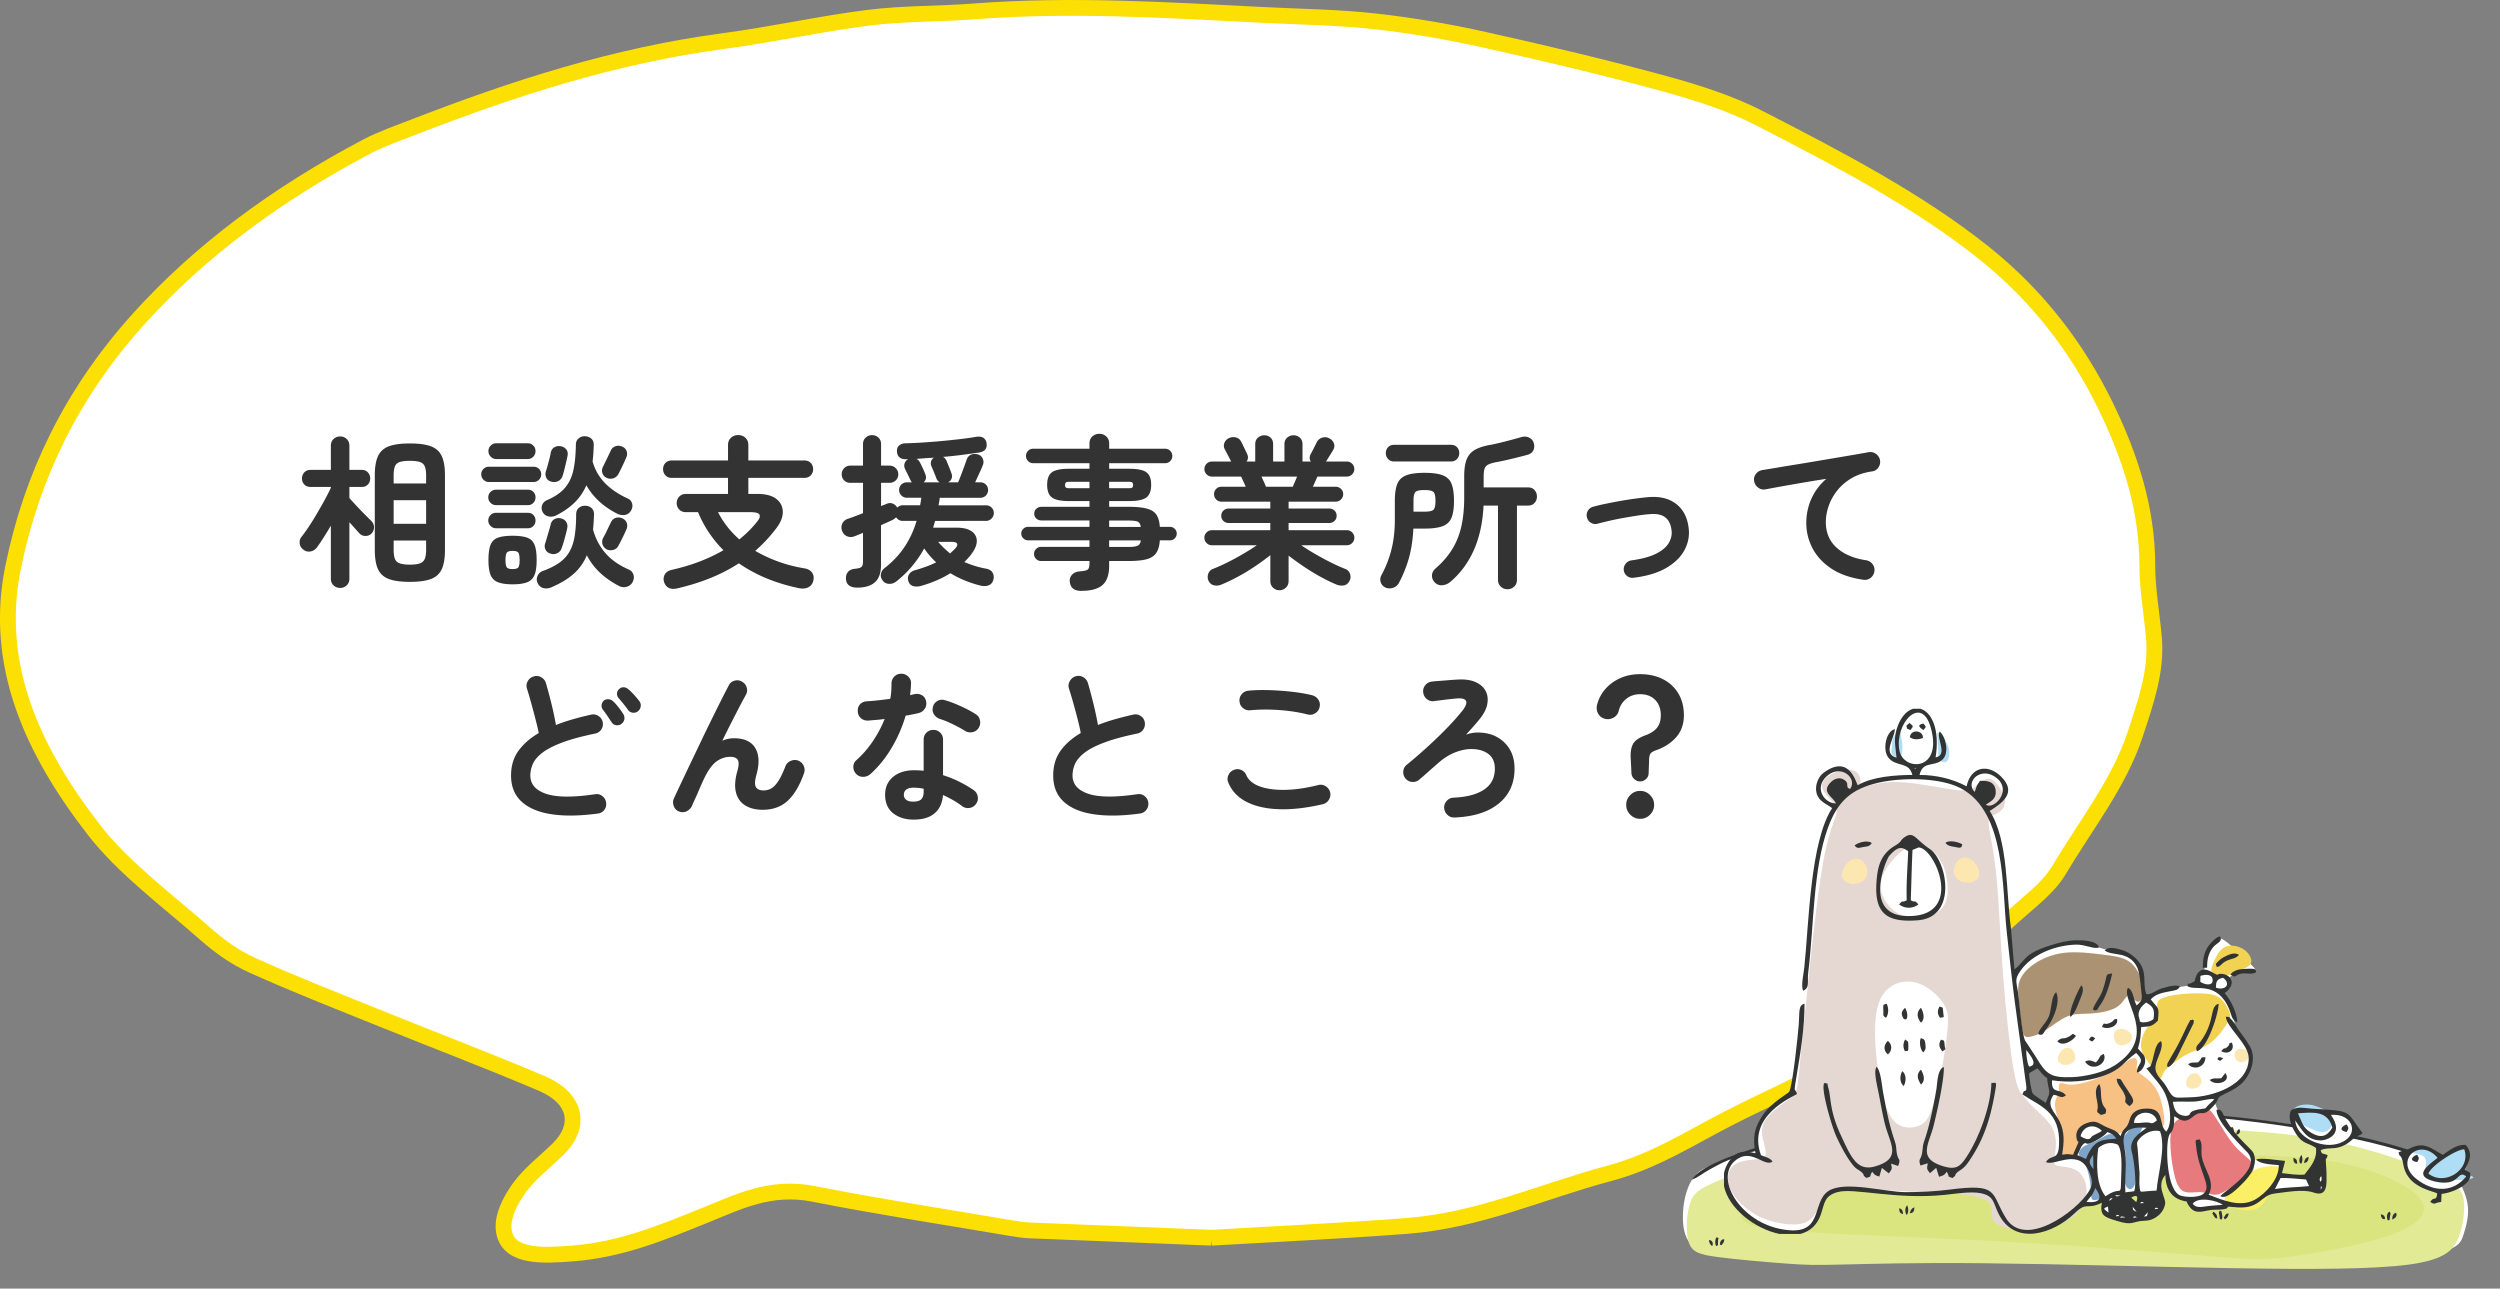 <svg id="_レイヤー_2" data-name="レイヤー 2" xmlns="http://www.w3.org/2000/svg" viewBox="0 0 949.36 489.33"><rect x="0" y="0" width="949.36" height="489.33" fill="#808080" stroke="none"/><defs><style>.cls-1{fill:#aeddf5}.cls-1,.cls-3,.cls-5,.cls-7,.cls-9{fill-rule:evenodd}.cls-3{fill:#fde7b0}.cls-5{fill:#323333}.cls-7{fill:#fff}.cls-16{fill:#333}.cls-9{fill:#f2d252}</style></defs><g id="_レイヤー_1-2" data-name="レイヤー 1"><path style="fill:none" d="M622.85 162.83h326.5v326.5h-326.5z"/><path class="cls-7" d="M640.98 451.14c1.11-2.87 2.61-5.04 4.64-6.49 2.03-1.45 4.58-2.17 8.67-3.5s9.7-3.26 15.61-5.02c5.91-1.76 12.11-3.35 18.14-4.71 6.03-1.37 11.9-2.51 17.6-3.47 5.71-.97 11.25-1.76 15.93-2.32 4.68-.56 8.49-.89 14.88-1.16 6.38-.26 15.34-.46 23.2-.78 7.87-.32 14.64-.76 22.16-1.12 7.52-.36 15.77-.63 22.84-.66 7.06-.03 12.93.19 22.1.85 9.16.65 21.62 1.74 29.96 2.58 8.34.85 12.58 1.46 21.21 3.07 8.63 1.61 21.67 4.22 31.08 6.78 9.41 2.57 15.2 5.09 18.61 7.02 3.41 1.93 4.44 3.27 5.88 5.81 1.45 2.54 3.31 6.3 3.68 10.13.38 3.83-.73 7.75-1.62 10.55-.89 2.8-1.56 4.49-7.18 6.48-5.62 1.99-16.2 4.29-37.52 4.65-21.32.36-53.39-1.21-78.83-1.6-25.44-.39-44.25.39-61.67.51-17.41.12-33.43-.42-49.08-.75-15.66-.33-30.96-.45-41.1-1.03-10.14-.57-15.11-1.6-17.87-4.32-2.76-2.72-3.3-7.12-3.22-11.1.08-3.98.79-7.54 1.9-10.41z"/><path d="M678.71 479.86c-7.31-.53-18.88-1.53-26.09-2.47-7.21-.94-10.06-1.82-11.31-5.62-1.24-3.81-.88-10.55.42-14.69 1.3-4.14 3.54-5.69 10.97-8.8 7.43-3.11 20.06-7.79 38.99-12.16 18.93-4.38 44.17-8.46 68.45-9.69 24.28-1.23 47.59.39 68.39 1.56 20.8 1.17 39.09 1.9 55.97 5.15 16.88 3.25 32.36 9.01 40.82 12.99 8.46 3.98 9.91 6.17 10.32 10.01.41 3.84-.22 9.33-2.08 13.9s-4.96 8.24-18.34 10.11c-13.39 1.87-37.06 1.94-67.31 1.43s-67.08-1.6-94.15-1.87c-27.06-.28-44.36.26-54.53.5-10.17.24-13.22.18-20.53-.35z" style="fill:#e3ea96;fill-rule:evenodd"/><path d="M840.54 477.18c-16.54-1.28-46.09-3.8-77.02-5.53-30.93-1.73-63.24-2.67-81-4.02-17.75-1.35-20.95-3.11-21.34-5.93s2.03-6.69 24.68-10.96c22.65-4.28 65.54-8.96 96.47-11.06 30.93-2.1 49.89-1.62 66.24-1.21 16.35.4 30.1.73 42.93 3.71 12.83 2.98 24.76 8.61 28.08 13.72 3.33 5.1-1.94 9.68-12.61 13.37-10.67 3.68-26.74 6.48-36.55 7.86-9.81 1.38-13.35 1.34-29.89.06z" style="fill:#dbe580;fill-rule:evenodd"/><path class="cls-5" d="M906.78 463.49c.99-.48.49.24.81-1.56.21-1.16.35-.9-.13-1.85-1.37.69-1.12 2.53-.67 3.41zM843.61 463.15c.4-.79.39-.84.2-1.92-.31-1.75-.06-1.09-.87-1.49-.48.98-.34.69-.13 1.85.31 1.8-.18 1.08.81 1.56zM682.82 447.98c.73-.62 1.27-2.73.2-3.69-.53 1.04-1 2.52-.2 3.69zM781.3 459.13c.47-.92.11-2.6-.34-3.44-.71.71-.72.31-.63 1.7.01.22.18.98.25 1.11.44.84-.07.25.72.63zM651.75 473.18c.99-.48.53-.18.65-2 .08-1.23.65-1.02-.63-1.3-.51.91-.58 2.32-.09 3.3h.07zM799.57 440.05c.47-.89.55-2.38-.08-3.32-1.22.26-.7.11-.61 1.27.12 1.49-.27 1.19.69 2.05zM847.92 431.33c.47-.89.55-2.38-.08-3.32-1.22.26-.7.11-.61 1.27.12 1.49-.27 1.19.69 2.05zM724.04 461.39c.87-.73.66-2.83.2-3.69-.86.87-.96 2.58-.2 3.69zM873.88 441.91c.63-.94.55-2.43.08-3.32-.69.69-1.37 3.1-.08 3.32zM735.09 439.71c.51-.97.64-2.62-.31-3.47-.5.99-.65 2.61.31 3.47zM908.41 463.07c.79-.17 2.28-1.24 1.42-2.54-.99.3-1.41 1.25-1.42 2.54zM846.48 430.72c.1-1.04-.59-2.19-1.6-2.4.01.82 0 .96.44 1.77.57 1.07.36.85 1.17.63zM733.65 439.1c.07-.8-.63-1.89-1.27-2.43-.51.88-.61.53-.06 1.6.57 1.11.51 1.06 1.33.83zM841.98 462.73c-.01-1.36-.44-1.83-1.42-2.6-.58 1.03-.62.27.07 1.46.53.92.53.96 1.35 1.14zM797.94 439.57c.6-.96-.49-2.34-1.42-2.54.01.95-.14.57.36 1.51.48.9.52.87 1.06 1.03zM653.16 472.63c.7.19.28.64 1.06-.4.45-.6.53-.9.54-1.67-1.35.05-1.67 1.32-1.6 2.07zM684.31 447.31c1.35-.05 1.67-1.32 1.6-2.07-.76-.2-.26-.61-1.05.41-.47.61-.54.88-.55 1.66zM782.6 459.02c.9-.16 1.35-1.14 1.27-2.04-.73-.19-.5-.48-1.2.62-.68 1.08-.63.56-.06 1.42zM681.58 447.48c.11-1.16-.53-1.81-1.29-2.07-.43.79-.42.62.09 1.45.64 1.04.39.84 1.21.62zM874.94 441.61c1.22-.01 1.74-1.02 1.75-2.23-1.11.04-1.58 1.08-1.75 2.23zM779.68 458.71c-.01-1.21-.54-2.22-1.75-2.23.2 1.21.65 2.19 1.75 2.23zM844.93 463.07c.91-.69 1.21-1.07 1.39-2.23-.9.02-.85 0-1.36.79-.7 1.1-.61.58-.03 1.44zM872.35 441.94c-.01-1.27-.33-1.99-1.44-2.23-.06 1.33.24 2.19 1.44 2.23zM725.23 460.72c1.35-.02 1.74-.83 1.75-2.23-.95.24-1.55 1.15-1.75 2.23zM736.75 439.6c.88-.66 1.07-1.07 1.08-2.23-1.12.04-1.89 1.06-1.08 2.23zM650.2 473.18c.58-1.16-.02-2.25-1.22-2.29.02 1 .4 1.63 1.12 2.29h.09zM722.64 461.06c-.01-1.27-.33-1.99-1.44-2.23.02 1.28.32 1.99 1.44 2.23zM801.09 439.68c.91-.4 1.53-1.32.85-2.32-.77.68-1.4 1.21-.85 2.32zM849.21 430.88c1.12-.04 1.89-1.06 1.08-2.23-.61.6-1.07 1.15-1.08 2.23zM905.68 462.9c.06-.93-.52-1.72-1.6-1.73.19 1.14.48 2.04 1.6 1.73z"/><path class="cls-5" d="M642.44 447.96c2.45-.81 4.26-2.49 6.62-3.77 2.37-1.29 4.62-2.54 7.1-3.6 20.65-8.85 66.83-14.38 89.24-15.91 1.76-.12 3.42.09 5.19-.03 11.65-.81 23.55-.8 35.2-1.4 36.75-1.9 78.18 2.05 114.36 10.6 6.99 1.65 17.41 4.7 24.14 7.74 2.47 1.11 4.67 2.62 7.14 3.56-.11-1.73.38-.76-2.83-2.59-21.6-12.31-78.06-19.18-101.4-20.03-4.48-.16-11.84-.48-19.3-.68h-19.91c-.75.04-1.43.1-2.04.16-3.46.36-6.62.02-10.07.38l-30.18 1.19c-10.04-.19-27.95 2.46-38.27 4.07-11.75 1.83-23.89 3.89-35.45 6.78-6.33 1.58-26.29 7.66-29.53 13.54z"/><g><path d="M460.08 470.01c-25.46-1.02-47.33-1.87-69.2-2.78-2.19-.09-4.39-.43-6.53-.79-25.17-4.29-50.49-8.15-75.43-13.07-16.44-3.24-28.57 3.05-41.27 8.16-16.12 6.5-32.01 13.18-50.77 14.51-10.38.74-23.48 1.65-25.45-8.02-1.16-5.67 2.42-12.33 5.92-17.12 3.76-5.15 9.44-9.56 14.33-14.26 9.3-8.94 7.35-19.54-5.84-25.16-20.07-8.56-40.73-16.37-61.06-24.6-16.42-6.64-33.01-13.1-48.97-20.32-6.72-3.04-12.68-7.39-17.78-11.89-14.58-12.85-31.08-25.01-42.23-39.37-23.79-30.65-38.32-63.09-30.83-99.84 6.97-34.19 21.86-65.7 47.64-94.3 23.17-25.72 52.41-47.42 86.52-65.42 5.76-3.04 12.31-5.3 18.62-7.74 37.26-14.44 75.49-26.89 117.36-32.46 18.38-2.44 36.36-6.51 54.76-8.82 13.15-1.65 26.72-1.36 40.04-2.39 36.58-2.82 73.02-.54 109.47 1.33 14.23.73 28.59.87 42.66 2.43 14.05 1.55 28.03 3.98 41.64 7 23.06 5.12 46.02 10.58 68.59 16.74 12.47 3.4 25.06 7.5 35.89 13.07 29.95 15.4 59.96 31.04 84.89 50.87 21.1 16.78 35.9 36.64 46.49 58.27 9.62 19.66 15.87 39.61 15.89 60.61 0 9.18 1.7 18.35 2.51 27.54 1.12 12.62-3.12 24.52-7.14 36.74-6.09 18.52-18.94 34.66-29.08 51.73-3.65 6.15-10.53 11.36-16.48 16.67-18.77 16.74-36.38 34.38-57.2 49.63-14.99 10.97-34.29 18.78-51.85 27.81-14.59 7.5-28.13 16.31-45.21 20.85-25.53 6.79-49.14 17.82-76.77 19.92-25.79 1.97-51.69 3.15-74.13 4.47z" style="stroke:#fcdf03;stroke-miterlimit:10;stroke-width:6px;fill:#fff"/><path class="cls-16" d="M129.19 223.26c-1 0-1.84-.32-2.52-.97-.69-.64-1.03-1.51-1.03-2.58V199.6c-.91 1.58-1.83 3.08-2.74 4.51-.91 1.43-1.76 2.69-2.55 3.77-.62.83-1.43 1.34-2.43 1.53-1 .19-1.91-.05-2.74-.72-.79-.58-1.25-1.36-1.37-2.33-.12-.98.12-1.84.75-2.58.83-1.04 1.76-2.35 2.8-3.92 1.04-1.58 2.09-3.27 3.14-5.08 1.06-1.81 2.04-3.55 2.96-5.23.91-1.68 1.64-3.12 2.18-4.33v-.31h-7.72c-1 0-1.79-.31-2.37-.93-.58-.62-.87-1.39-.87-2.3s.29-1.63.87-2.27c.58-.64 1.37-.97 2.37-.97h7.72v-9.15c0-1.08.34-1.94 1.03-2.58.68-.64 1.53-.97 2.52-.97s1.77.32 2.46.97c.68.64 1.03 1.51 1.03 2.58v9.15h4.73c.95 0 1.72.32 2.3.97.58.64.87 1.4.87 2.27s-.29 1.68-.87 2.3c-.58.62-1.35.93-2.3.93h-4.73v4.23c.66.75 1.53 1.69 2.58 2.83 1.06 1.14 2.12 2.24 3.18 3.3l2.46 2.46c.71.66 1.08 1.45 1.12 2.37.04.91-.25 1.72-.87 2.43-.62.66-1.4 1-2.34 1s-1.71-.33-2.33-1c-.46-.5-1.03-1.13-1.71-1.9-.69-.77-1.38-1.55-2.09-2.34v21.42c0 1.08-.34 1.94-1.03 2.58-.69.64-1.51.97-2.46.97zm26.46-2.3c-3.4 0-6.07-.36-8-1.09-1.93-.73-3.3-1.97-4.11-3.74-.81-1.76-1.21-4.18-1.21-7.25v-28.4c0-3.07.4-5.49 1.21-7.25.81-1.76 2.18-3.01 4.11-3.74 1.93-.73 4.6-1.09 8-1.09s6.07.36 8 1.09c1.93.73 3.3 1.97 4.11 3.74.81 1.76 1.21 4.18 1.21 7.25v28.4c0 3.07-.4 5.49-1.21 7.25-.81 1.77-2.18 3.01-4.11 3.74-1.93.73-4.6 1.09-8 1.09zm-6.16-37.36h12.33v-2.99c0-1.49-.17-2.65-.5-3.46-.33-.81-.93-1.37-1.81-1.68-.87-.31-2.16-.47-3.86-.47s-3 .16-3.89.47c-.89.31-1.49.87-1.81 1.68-.31.81-.47 1.96-.47 3.46v2.99zm0 15.32h12.33v-8.97h-12.33v8.97zm6.16 15.5c1.7 0 2.99-.17 3.86-.5.87-.33 1.47-.9 1.81-1.71.33-.81.5-1.96.5-3.46v-3.49h-12.33v3.49c0 1.49.16 2.65.47 3.46.31.81.91 1.38 1.81 1.71.89.33 2.19.5 3.89.5zM185.61 183.04c-.79 0-1.46-.29-2.02-.87-.56-.58-.84-1.27-.84-2.06s.28-1.46.84-2.02c.56-.56 1.23-.84 2.02-.84h17.06c.79 0 1.46.28 2.02.84.56.56.84 1.24.84 2.02s-.28 1.47-.84 2.06c-.56.58-1.24.87-2.02.87h-17.06zm2.74 8.78c-.79 0-1.47-.29-2.06-.87-.58-.58-.87-1.27-.87-2.06 0-.83.29-1.53.87-2.09.58-.56 1.27-.84 2.06-.84h12.14c.83 0 1.52.28 2.06.84.54.56.81 1.26.81 2.09s-.27 1.47-.81 2.06c-.54.58-1.23.87-2.06.87h-12.14zm0 8.78c-.79 0-1.47-.29-2.06-.87-.58-.58-.87-1.27-.87-2.06 0-.83.29-1.53.87-2.09.58-.56 1.27-.84 2.06-.84h12.14c.83 0 1.52.28 2.06.84.54.56.81 1.26.81 2.09s-.27 1.47-.81 2.06c-.54.58-1.23.87-2.06.87h-12.14zm.06-26.28c-.79 0-1.47-.3-2.06-.9-.58-.6-.87-1.3-.87-2.09 0-.83.29-1.54.87-2.12.58-.58 1.27-.87 2.06-.87h12.02c.83 0 1.53.29 2.09.87.56.58.84 1.29.84 2.12s-.28 1.48-.84 2.09c-.56.6-1.26.9-2.09.9h-12.02zm6.23 47.57c-2.33 0-4.16-.26-5.51-.78-1.35-.52-2.29-1.44-2.83-2.77s-.81-3.22-.81-5.67.27-4.46.81-5.79 1.48-2.23 2.83-2.71 3.19-.72 5.51-.72 4.21.24 5.54.72 2.26 1.38 2.8 2.71.81 3.26.81 5.79-.27 4.34-.81 5.67-1.47 2.25-2.8 2.77c-1.33.52-3.18.78-5.54.78zm0-5.79c1.12 0 1.85-.21 2.18-.62.33-.41.5-1.35.5-2.8s-.17-2.4-.5-2.83c-.33-.44-1.06-.65-2.18-.65s-1.8.22-2.15.65c-.35.44-.53 1.38-.53 2.83s.18 2.39.53 2.8c.35.42 1.07.62 2.15.62zm14.63 6.98c-1.04.41-2.03.49-2.99.22-.96-.27-1.66-.9-2.12-1.9-.42-.87-.43-1.77-.03-2.68.39-.91 1.05-1.54 1.96-1.87 2.49-.91 4.56-1.94 6.2-3.08 1.64-1.14 2.94-2.52 3.89-4.14.95-1.62 1.63-3.59 2.02-5.92.39-2.32.59-5.13.59-8.41 0-1.04.34-1.85 1.03-2.43.69-.58 1.48-.85 2.4-.81.95 0 1.76.3 2.43.9.66.6.97 1.44.93 2.52-.08 2.03-.21 3.92-.37 5.67.95 3.4 2.51 6.36 4.67 8.87 2.16 2.51 5.08 4.58 8.78 6.2.95.42 1.58 1.07 1.87 1.96.29.89.21 1.82-.25 2.77-.5.95-1.26 1.58-2.27 1.87-1.02.29-2 .19-2.96-.31-2.78-1.45-5.18-3.12-7.19-5.01-2.01-1.89-3.69-4.1-5.01-6.63-1.25 2.91-2.97 5.3-5.17 7.19-2.2 1.89-5 3.56-8.41 5.01zm1.75-27.28c-.91.42-1.86.51-2.83.28-.98-.23-1.69-.8-2.15-1.71-.42-.87-.47-1.73-.16-2.58.31-.85.94-1.48 1.9-1.9 2.91-1.25 5.14-2.76 6.69-4.55 1.56-1.78 2.64-4.02 3.24-6.69.6-2.68.92-5.93.97-9.75 0-1.04.35-1.85 1.06-2.43a3.48 3.48 0 0 1 2.43-.81c.95.04 1.75.35 2.4.93.64.58.94 1.41.9 2.49-.04 1.12-.09 2.19-.16 3.21-.06 1.02-.16 2-.28 2.96.91 3.16 2.47 5.88 4.67 8.16 2.2 2.28 5.11 4.26 8.72 5.92.83.37 1.37 1 1.62 1.87.25.87.12 1.74-.37 2.62-.5.91-1.23 1.47-2.18 1.68-.96.21-1.91.1-2.86-.31-5.31-2.62-9.3-6.25-11.96-10.9-1.12 2.57-2.64 4.79-4.55 6.63-1.91 1.85-4.28 3.48-7.1 4.89zm-1.93 14.45c-.91-.25-1.56-.76-1.93-1.53a2.99 2.99 0 0 1-.12-2.4c.21-.62.44-1.38.69-2.27.25-.89.51-1.78.78-2.68.27-.89.47-1.61.59-2.15.21-.95.69-1.64 1.43-2.06.75-.41 1.56-.52 2.43-.31.87.17 1.55.6 2.02 1.31.48.71.61 1.54.4 2.49-.12.62-.31 1.41-.56 2.37-.25.96-.51 1.89-.78 2.8-.27.91-.51 1.66-.72 2.24-.29.91-.84 1.58-1.65 1.99-.81.42-1.67.48-2.58.19zm.31-27.34c-.91-.21-1.56-.69-1.93-1.46-.37-.77-.44-1.57-.19-2.4.21-.62.44-1.38.68-2.27.25-.89.49-1.79.72-2.71.23-.91.38-1.64.47-2.18.21-.95.67-1.64 1.4-2.06.73-.41 1.55-.54 2.46-.37.87.17 1.56.58 2.06 1.25.5.66.64 1.47.44 2.43-.12.66-.3 1.47-.53 2.43-.23.96-.46 1.89-.68 2.8-.23.91-.45 1.68-.65 2.3-.29.91-.83 1.58-1.62 1.99-.79.42-1.66.5-2.62.25zm20.86-1.49c-.79-.41-1.3-1.03-1.53-1.84-.23-.81-.14-1.61.28-2.4.37-.75.86-1.74 1.46-2.99.6-1.25 1.09-2.26 1.46-3.05.37-.83.96-1.39 1.77-1.68.81-.29 1.65-.25 2.52.12.83.33 1.4.88 1.71 1.65.31.77.28 1.59-.09 2.46-.21.5-.5 1.15-.87 1.96s-.76 1.62-1.15 2.43c-.4.81-.74 1.48-1.03 2.02-.46.79-1.12 1.31-1.99 1.56-.87.25-1.72.17-2.55-.25zm.06 27.15c-.79-.46-1.3-1.1-1.53-1.93-.23-.83-.14-1.64.28-2.43.41-.71.9-1.65 1.46-2.83.56-1.18 1.03-2.15 1.4-2.9.37-.87.96-1.46 1.77-1.77.81-.31 1.65-.28 2.52.09.83.33 1.41.88 1.74 1.65.33.77.31 1.61-.06 2.52-.21.5-.5 1.14-.87 1.93s-.76 1.57-1.15 2.34c-.4.77-.74 1.42-1.03 1.96-.42.83-1.07 1.37-1.96 1.62-.89.25-1.75.17-2.58-.25zM257.41 223.39c-1.37.33-2.48.3-3.33-.09-.85-.4-1.46-1.09-1.84-2.09-.37-1.08-.31-2.09.19-3.02s1.45-1.55 2.86-1.84c3.82-.87 7.34-1.93 10.56-3.18 3.22-1.25 6.17-2.66 8.87-4.23-1.99-1.99-3.8-4.18-5.42-6.57-1.62-2.39-3.03-5.01-4.23-7.88h-4.61c-1.04 0-1.88-.33-2.52-1-.64-.66-.97-1.47-.97-2.43s.32-1.77.97-2.46c.64-.69 1.48-1.03 2.52-1.03h16v-6.1H255.1c-1 0-1.8-.32-2.4-.97-.6-.64-.9-1.42-.9-2.33s.3-1.74.9-2.37c.6-.62 1.4-.93 2.4-.93h21.36v-5.85c0-1.16.37-2.09 1.12-2.77.75-.69 1.66-1.03 2.74-1.03s1.99.34 2.74 1.03c.75.69 1.12 1.61 1.12 2.77v5.85h21.3c1 0 1.8.31 2.4.93.6.62.9 1.41.9 2.37s-.3 1.69-.9 2.33c-.6.64-1.4.97-2.4.97h-21.3v6.1h3.49c3.11 0 5.48.62 7.1 1.87s2.45 2.88 2.49 4.89c.04 2.01-.81 4.14-2.55 6.38-2.37 3.11-5 5.94-7.91 8.47a53.23 53.23 0 0 0 8.75 4.08c3.13 1.14 6.47 2 10 2.58 1.25.21 2.18.74 2.8 1.59.62.85.79 1.88.5 3.08-.29 1.2-.92 2.04-1.9 2.52-.98.48-2.13.59-3.46.34-4.28-.87-8.34-2.1-12.21-3.67-3.86-1.58-7.43-3.51-10.71-5.79-6.39 4.19-14.12 7.35-23.17 9.47zm23.35-18.56c2.49-1.99 4.69-4.17 6.6-6.54 1.04-1.25 1.39-2.19 1.06-2.83-.33-.64-1.45-.97-3.36-.97h-12.39c1.95 3.86 4.65 7.31 8.1 10.34zM325.54 223.14c-2.74 0-4.17-1.12-4.3-3.36-.04-1.12.25-2.01.87-2.68.62-.66 1.52-1.04 2.68-1.12 1.2-.12 1.99-.36 2.37-.72.37-.35.56-1.03.56-2.02v-10.9c-.58.25-1.13.48-1.65.69-.52.21-.99.4-1.4.56-1.04.42-2.01.45-2.93.09-.91-.35-1.58-1.07-1.99-2.15-.33-.95-.29-1.87.12-2.74.41-.87 1.14-1.47 2.18-1.81.75-.25 1.62-.56 2.62-.93s2.01-.77 3.05-1.18v-11.52h-4.86c-.91 0-1.68-.31-2.3-.93-.62-.62-.93-1.39-.93-2.3s.31-1.69.93-2.33c.62-.64 1.39-.97 2.3-.97h4.86v-8.16c0-1.04.34-1.87 1.03-2.49s1.48-.93 2.4-.93 1.76.31 2.43.93c.66.62 1 1.45 1 2.49v8.16h3.24c.91 0 1.69.32 2.33.97.64.64.97 1.42.97 2.33s-.32 1.68-.97 2.3c-.64.62-1.42.93-2.33.93h-3.24v8.84c.37-.17.73-.31 1.06-.44.33-.12.64-.25.93-.37.91-.41 1.74-.46 2.49-.12.75.33 1.29.83 1.62 1.49.29-.25.61-.46.97-.62.35-.17.74-.25 1.15-.25h6.6c.08-.46.17-.92.25-1.4.08-.48.15-.97.19-1.46h-5.48c-.79 0-1.47-.29-2.06-.87-.58-.58-.87-1.27-.87-2.06 0-.83.29-1.53.87-2.09.58-.56 1.27-.84 2.06-.84h1.93c-.25-.29-.44-.58-.56-.87-.25-.54-.57-1.21-.97-2.02s-.76-1.55-1.09-2.21c-.33-.71-.38-1.4-.16-2.09.23-.69.67-1.21 1.34-1.59h-.87c-.96.04-1.74-.19-2.37-.69-.62-.5-.96-1.27-1-2.3-.04-1 .26-1.75.9-2.27s1.46-.78 2.46-.78c1.78-.04 3.85-.13 6.2-.28 2.34-.15 4.76-.33 7.25-.56 2.49-.23 4.89-.48 7.19-.75 2.3-.27 4.29-.55 5.95-.84 1.2-.21 2.14-.1 2.8.31.66.42 1.08 1.04 1.25 1.87.37 2.12-.54 3.36-2.74 3.74-1.91.29-4.06.59-6.45.9-2.39.31-4.83.57-7.32.78.62.33 1.08.85 1.37 1.56.25.62.57 1.42.97 2.4.39.98.67 1.71.84 2.21.29.71.32 1.38.09 2.02-.23.64-.68 1.13-1.34 1.46h3.8c.33-.75.72-1.7 1.15-2.86.44-1.16.85-2.28 1.25-3.36.39-1.08.67-1.87.84-2.37.33-.95.91-1.6 1.74-1.93.83-.33 1.74-.33 2.74 0 .75.25 1.3.77 1.65 1.56.35.79.36 1.6.03 2.43-.25.66-.68 1.65-1.28 2.96s-1.15 2.5-1.65 3.58h1.99c.83 0 1.53.28 2.09.84.56.56.84 1.26.84 2.09s-.28 1.47-.84 2.06c-.56.58-1.26.87-2.09.87h-15.44c-.04.5-.1.99-.19 1.46-.08.48-.17.94-.25 1.4h18c.83 0 1.54.28 2.12.84.58.56.87 1.26.87 2.09s-.29 1.48-.87 2.09c-.58.6-1.29.9-2.12.9H355.1c-.12.42-.25.83-.37 1.25-.12.42-.25.85-.37 1.31h8.84c2.45 0 4.33.44 5.64 1.31 1.31.87 2 2.03 2.09 3.49.08 1.45-.5 3.05-1.74 4.79-.42.62-.87 1.21-1.37 1.77s-1.04 1.13-1.62 1.71c1.29.54 2.62 1.03 3.99 1.46 1.37.44 2.78.78 4.23 1.03 1.29.25 2.15.81 2.58 1.68.44.87.49 1.78.16 2.74-.33 1.04-.98 1.7-1.93 1.99-.96.29-1.97.29-3.05 0-4.19-1.08-7.95-2.64-11.27-4.67a39.292 39.292 0 0 1-5.32 2.77c-1.89.81-3.87 1.5-5.95 2.09-.96.25-1.88.27-2.77.06-.89-.21-1.53-.81-1.9-1.81-.33-.96-.26-1.84.22-2.65.48-.81 1.3-1.36 2.46-1.65 1.45-.41 2.83-.86 4.14-1.34 1.31-.48 2.54-1.01 3.71-1.59a31.2 31.2 0 0 1-4.55-5.29 41.198 41.198 0 0 1-4.58 6.73 39.673 39.673 0 0 1-6.07 5.85c-.79.62-1.68.91-2.68.87-1-.04-1.79-.44-2.37-1.18-.66-.83-.9-1.7-.72-2.62s.69-1.68 1.53-2.3c3.03-2.37 5.53-5.04 7.5-8.03 1.97-2.99 3.48-6.25 4.51-9.78h-5.29c-1.04 0-1.87-.46-2.49-1.37-.29.33-.73.66-1.31 1-.54.25-1.19.55-1.96.9s-1.59.72-2.46 1.09v15.07c0 3.03-.77 5.23-2.3 6.6-1.54 1.37-3.78 2.06-6.73 2.06zm25.22-39.98h6.1c-.58-.33-1-.81-1.25-1.43-.17-.5-.45-1.22-.84-2.18-.4-.95-.74-1.76-1.03-2.43-.29-.62-.35-1.23-.19-1.84.17-.6.52-1.09 1.06-1.46-1.12.04-2.23.1-3.33.19-1.1.08-2.19.17-3.27.25.58.25 1.04.73 1.37 1.43.33.62.69 1.36 1.09 2.21.39.85.67 1.53.84 2.02.58 1.29.39 2.37-.56 3.24zm10.03 27.03c.33-.33.65-.64.97-.93.31-.29.61-.58.9-.87.75-.83 1.01-1.47.78-1.93-.23-.46-.86-.69-1.9-.69h-5.29c.71.83 1.44 1.61 2.21 2.34.77.73 1.55 1.42 2.34 2.09zM410.61 224.39c-2.66 0-4.11-1.14-4.36-3.43-.12-1.08.17-1.99.87-2.74.71-.75 1.7-1.16 2.99-1.25 1.58-.12 2.57-.36 2.99-.72.41-.35.62-1.13.62-2.34v-.87h-18.37c-.75 0-1.38-.26-1.9-.78s-.78-1.15-.78-1.9.26-1.38.78-1.9 1.15-.78 1.9-.78h18.37v-2.49h-23.35c-.66 0-1.26-.25-1.77-.75-.52-.5-.78-1.1-.78-1.81s.26-1.31.78-1.81 1.11-.75 1.77-.75h23.35v-2.43h-18.18c-.79 0-1.45-.24-1.99-.72s-.81-1.09-.81-1.84c0-.79.27-1.42.81-1.9s1.2-.72 1.99-.72h18.18v-2.18H406c-3.16 0-5.33-.46-6.54-1.37-1.21-.91-1.81-2.51-1.81-4.8s.6-3.87 1.81-4.76c1.2-.89 3.38-1.34 6.54-1.34h7.72v-2.12H392.3c-.75 0-1.38-.27-1.9-.81s-.78-1.18-.78-1.93.26-1.39.78-1.93 1.15-.81 1.9-.81h21.42v-1.93c0-1.16.36-2.08 1.09-2.74.73-.66 1.61-1 2.65-1s1.92.33 2.65 1c.73.66 1.09 1.58 1.09 2.74v1.93h21.3c.75 0 1.38.27 1.9.81s.78 1.18.78 1.93-.26 1.39-.78 1.93-1.15.81-1.9.81h-21.3v2.12h7.54c3.2 0 5.4.45 6.6 1.34 1.2.89 1.81 2.48 1.81 4.76s-.6 3.88-1.81 4.8c-1.2.91-3.4 1.37-6.6 1.37h-7.54v2.18h7.41c2.95 0 5.26.23 6.94.69 1.68.46 2.88 1.24 3.61 2.34.73 1.1 1.15 2.63 1.28 4.58h3.86c.71 0 1.31.25 1.81.75s.75 1.1.75 1.81-.25 1.31-.75 1.81-1.1.75-1.81.75h-3.86c-.12 1.95-.55 3.51-1.28 4.67-.73 1.16-1.92 1.98-3.58 2.46-1.66.48-3.99.72-6.97.72h-7.41v1.74c0 3.4-.83 5.85-2.49 7.35-1.66 1.49-4.36 2.24-8.1 2.24zM406 185.4h7.72v-2.43H406c-.58 0-.99.08-1.21.25-.23.17-.34.5-.34 1 0 .46.11.77.34.93.23.17.63.25 1.21.25zm15.19 0h7.54c.58 0 .99-.08 1.21-.25.23-.17.34-.48.34-.93 0-.5-.11-.83-.34-1-.23-.17-.63-.25-1.21-.25h-7.54v2.43zm0 14.7h12.02c-.17-1.08-.57-1.75-1.21-2.02s-1.77-.4-3.39-.4h-7.41v2.43zm0 7.6h7.41c1.62 0 2.76-.16 3.43-.47.66-.31 1.06-.99 1.18-2.02h-12.02v2.49zM485.83 224.14c-.91 0-1.71-.32-2.4-.97-.68-.64-1.03-1.48-1.03-2.52v-9.84c-1.7 1.37-3.61 2.77-5.73 4.2a77.82 77.82 0 0 1-6.51 3.95c-2.22 1.2-4.31 2.2-6.26 2.99-.91.41-1.85.53-2.8.34-.96-.19-1.66-.74-2.12-1.65-.42-.83-.48-1.71-.19-2.65.29-.93.91-1.59 1.87-1.96a72.45 72.45 0 0 0 5.45-2.46 93.68 93.68 0 0 0 5.88-3.18c1.95-1.14 3.72-2.25 5.29-3.33h-17.06c-.79 0-1.46-.28-2.02-.84-.56-.56-.84-1.23-.84-2.02s.28-1.46.84-2.02c.56-.56 1.23-.84 2.02-.84h22.17v-2.74h-15.82c-.79 0-1.45-.26-1.99-.78s-.81-1.17-.81-1.96.27-1.44.81-1.96 1.2-.78 1.99-.78h15.82v-2.62h-18.56c-.79 0-1.45-.28-1.99-.84-.54-.56-.81-1.23-.81-2.02s.27-1.45.81-1.99 1.2-.81 1.99-.81h9.22c-.29-.71-.6-1.41-.93-2.12l-.81-1.74h-11.08c-.79 0-1.46-.28-2.02-.84s-.84-1.23-.84-2.02.28-1.46.84-2.02 1.23-.84 2.02-.84h7.35c-.08-.08-.17-.21-.25-.37-.29-.58-.66-1.31-1.12-2.18-.46-.87-.83-1.58-1.12-2.12-.42-.83-.45-1.66-.09-2.49.35-.83.97-1.43 1.84-1.81a4.05 4.05 0 0 1 2.55-.16c.87.23 1.52.76 1.93 1.59.17.29.39.74.68 1.34.29.6.59 1.22.9 1.87.31.64.55 1.15.72 1.53.46 1.04.37 1.97-.25 2.8h3.3v-6.54c0-1.08.34-1.92 1.03-2.52.69-.6 1.48-.9 2.4-.9s1.75.3 2.4.9c.64.6.96 1.44.96 2.52v6.54h4.3v-6.54c0-1.08.34-1.92 1.03-2.52.69-.6 1.48-.9 2.4-.9s1.76.3 2.43.9c.66.6 1 1.44 1 2.52v6.54h3.18c-.58-.83-.6-1.78-.06-2.86.33-.58.75-1.37 1.25-2.37l1.12-2.24a3.39 3.39 0 0 1 1.99-1.59c.87-.27 1.7-.22 2.49.16.91.42 1.55 1.04 1.9 1.87.35.83.3 1.66-.16 2.49-.29.54-.71 1.24-1.25 2.09-.54.85-1 1.59-1.37 2.21a.47.47 0 0 0-.09.12.47.47 0 0 1-.09.12h7.91c.79 0 1.46.28 2.02.84s.84 1.24.84 2.02-.28 1.46-.84 2.02-1.24.84-2.02.84h-11.15c-.21.46-.47 1.04-.78 1.74-.31.71-.63 1.41-.96 2.12h8.66c.79 0 1.46.27 2.02.81s.84 1.2.84 1.99-.28 1.46-.84 2.02c-.56.56-1.24.84-2.02.84h-17.87v2.62h15.44c.79 0 1.45.26 1.99.78s.81 1.17.81 1.96-.27 1.44-.81 1.96-1.2.78-1.99.78h-15.44v2.74h22.11c.79 0 1.46.28 2.02.84.56.56.84 1.24.84 2.02s-.28 1.46-.84 2.02c-.56.56-1.24.84-2.02.84h-17.31c1.58 1.08 3.33 2.18 5.26 3.3 1.93 1.12 3.89 2.18 5.88 3.18 1.99 1 3.84 1.83 5.54 2.49.96.37 1.58 1.03 1.87 1.96.29.93.21 1.82-.25 2.65-.46.91-1.14 1.46-2.05 1.65-.91.19-1.85.09-2.8-.28-1.83-.75-3.84-1.72-6.04-2.93-2.2-1.2-4.36-2.52-6.48-3.95-2.12-1.43-4.03-2.81-5.73-4.14v9.65c0 1.04-.34 1.88-1.03 2.52-.68.64-1.5.97-2.46.97zm-5.1-39.3h10.21c.17-.46.41-1.03.72-1.71.31-.69.61-1.4.9-2.15h-13.51c.33.75.65 1.46.97 2.15s.55 1.26.72 1.71zM526.06 223.08c-.87-.42-1.45-1.08-1.74-1.99-.29-.91-.21-1.79.25-2.62 1.66-3.07 2.93-6.31 3.8-9.71.87-3.4 1.31-7.2 1.31-11.4v-7.16c0-2.78.32-4.94.96-6.48.64-1.54 1.79-2.62 3.42-3.24 1.64-.62 3.93-.93 6.88-.93s5.29.31 6.91.93c1.62.62 2.74 1.7 3.36 3.24.62 1.54.93 3.7.93 6.48s-.32 4.93-.96 6.45c-.64 1.52-1.78 2.57-3.39 3.18-1.62.6-3.92.9-6.91.9h-4.17c-.21 4.28-.79 8.06-1.74 11.37-.96 3.3-2.2 6.38-3.74 9.25a3.88 3.88 0 0 1-2.24 1.87c-1 .33-1.97.29-2.93-.12zm3.37-47.83c-.96 0-1.72-.31-2.3-.93-.58-.62-.87-1.37-.87-2.24s.29-1.67.87-2.27c.58-.6 1.35-.9 2.3-.9h21.55c.95 0 1.72.3 2.3.9.58.6.87 1.36.87 2.27s-.29 1.62-.87 2.24c-.58.62-1.35.93-2.3.93h-21.55zm7.34 19.06h4.17c1.74 0 2.87-.24 3.39-.72s.78-1.61.78-3.39-.26-2.92-.78-3.39c-.52-.48-1.65-.72-3.39-.72s-2.88.23-3.39.69c-.52.46-.78 1.58-.78 3.36v4.17zm35.69 29.45c-1 0-1.85-.33-2.55-1-.71-.66-1.06-1.54-1.06-2.62v-28.15h-5.48c-.29 6.27-1.49 11.82-3.58 16.66-2.1 4.84-5.08 8.92-8.94 12.24-.87.75-1.86 1.19-2.96 1.34-1.1.15-2.09-.18-2.96-.97-.79-.79-1.17-1.69-1.15-2.71.02-1.02.49-1.92 1.4-2.71 2.53-2.2 4.6-4.58 6.2-7.13 1.6-2.55 2.77-5.44 3.52-8.66.75-3.22 1.12-6.92 1.12-11.12v-8.03c0-2.57.28-4.64.84-6.2.56-1.56 1.51-2.77 2.86-3.64 1.35-.87 3.19-1.54 5.51-1.99 1.83-.33 3.84-.78 6.04-1.34s4.32-1.13 6.35-1.71c1.08-.33 2.06-.29 2.96.12.89.42 1.48 1.04 1.77 1.87.37 1 .37 1.94 0 2.83-.37.89-1.1 1.51-2.18 1.84-1.99.54-4.07 1.07-6.23 1.59s-4.15.94-5.98 1.28c-1.25.25-2.2.55-2.87.9-.66.35-1.11.87-1.34 1.56-.23.69-.34 1.69-.34 3.02v4.05h16.81c1.08 0 1.92.34 2.52 1.03.6.69.9 1.51.9 2.46s-.3 1.71-.9 2.4c-.6.69-1.44 1.03-2.52 1.03h-4.17v28.15c0 1.08-.35 1.95-1.06 2.62-.71.66-1.56 1-2.55 1zM620.35 219.4c-.91.12-1.73-.09-2.46-.65s-1.15-1.3-1.28-2.21c-.08-.91.16-1.73.72-2.46.56-.73 1.3-1.15 2.21-1.28 3.94-.54 7.07-1.39 9.37-2.55 2.3-1.16 3.91-2.53 4.83-4.11.91-1.58 1.25-3.22 1-4.92-.29-2.2-1.1-3.8-2.43-4.8s-3.22-1.39-5.67-1.18c-1.33.08-2.88.26-4.64.53-1.77.27-3.58.57-5.45.9-1.87.33-3.65.7-5.36 1.09-1.7.4-3.18.76-4.42 1.09-.91.25-1.76.16-2.55-.28-.79-.44-1.31-1.11-1.56-2.02-.25-.87-.16-1.71.28-2.52.44-.81 1.11-1.34 2.02-1.59 1.33-.37 2.9-.75 4.7-1.12 1.81-.37 3.69-.74 5.67-1.09 1.97-.35 3.9-.65 5.79-.9 1.89-.25 3.56-.44 5.01-.56 4.19-.33 7.62.51 10.28 2.52 2.66 2.01 4.25 4.95 4.79 8.81.46 2.95 0 5.78-1.37 8.5-1.37 2.72-3.67 5.04-6.91 6.97-3.24 1.93-7.43 3.21-12.58 3.83zM707.53 220.15c-4.9-.71-8.95-2.13-12.14-4.27-3.2-2.14-5.57-4.72-7.13-7.75-1.56-3.03-2.33-6.19-2.33-9.47s.65-6.42 1.96-9.31c1.31-2.89 3.19-5.39 5.64-7.5-2.49.37-5.15.8-7.97 1.28-2.82.48-5.56.96-8.22 1.43-2.66.48-4.98.9-6.97 1.28-1 .17-1.91-.06-2.74-.69-.83-.62-1.33-1.43-1.5-2.43-.17-1.04.06-1.96.69-2.77.62-.81 1.45-1.3 2.49-1.46 1.33-.21 3.03-.49 5.11-.84 2.08-.35 4.4-.74 6.97-1.15 2.57-.41 5.21-.85 7.91-1.31 2.7-.46 5.34-.9 7.94-1.34 2.59-.44 4.97-.84 7.13-1.21s3.92-.69 5.29-.93c.95-.17 1.85.04 2.68.62.83.58 1.35 1.35 1.56 2.3.21 1 .03 1.93-.53 2.8-.56.87-1.34 1.39-2.33 1.56-3.03.42-5.66 1.28-7.88 2.58-2.22 1.31-4.06 2.89-5.51 4.73-1.45 1.85-2.53 3.81-3.24 5.89-.71 2.08-1.06 4.09-1.06 6.04 0 4.03 1.37 7.28 4.11 9.75 2.74 2.47 6.46 4.06 11.15 4.76 1.04.17 1.87.66 2.49 1.49.62.83.85 1.74.69 2.74-.17 1.04-.65 1.87-1.46 2.49-.81.62-1.73.85-2.77.69zM227.02 308.94c-6.73.91-12.55 1.01-17.47.28-4.92-.73-8.73-2.31-11.43-4.76-2.7-2.45-4.05-5.77-4.05-9.96 0-3.65.93-6.78 2.8-9.37 1.87-2.59 4.44-4.85 7.72-6.76-.33-1.62-.77-3.47-1.31-5.54-.54-2.08-1.09-4.13-1.65-6.17-.56-2.03-1.07-3.76-1.53-5.17-.29-1-.19-1.94.31-2.83.5-.89 1.25-1.48 2.24-1.77 1-.33 1.95-.24 2.86.28.91.52 1.51 1.28 1.81 2.27.71 2.41 1.4 5.01 2.09 7.82s1.25 5.49 1.71 8.06c1.95-.79 4.05-1.5 6.29-2.15 2.24-.64 4.57-1.23 6.97-1.77 1-.25 1.93-.1 2.8.44.87.54 1.43 1.31 1.68 2.3.21 1.04.04 1.98-.5 2.83-.54.85-1.33 1.38-2.37 1.59-5.19 1.08-9.4 2.23-12.64 3.46-3.24 1.22-5.72 2.51-7.44 3.86-1.72 1.35-2.91 2.74-3.55 4.17-.64 1.43-.97 2.92-.97 4.45 0 3.28 1.99 5.59 5.98 6.94 3.99 1.35 10.19 1.4 18.62.16 1.04-.17 1.96.07 2.77.72.81.64 1.28 1.46 1.4 2.46.17 1.04-.06 1.96-.68 2.77-.62.81-1.45 1.28-2.49 1.4zm8.91-34c-.58.42-1.25.56-1.99.44-.75-.12-1.33-.52-1.74-1.18a77.824 77.824 0 0 0-3.36-4.86c-.33-.46-.46-1.02-.37-1.68.08-.66.39-1.22.93-1.68.54-.37 1.13-.52 1.77-.44.64.08 1.21.35 1.71.81.58.54 1.25 1.29 1.99 2.24.75.96 1.35 1.81 1.81 2.55.41.66.55 1.35.4 2.06-.15.71-.53 1.29-1.15 1.74zm6.35-4.86c-.54.46-1.19.64-1.96.56-.77-.08-1.38-.44-1.84-1.06-.42-.62-.99-1.38-1.71-2.27-.73-.89-1.38-1.67-1.96-2.34-.37-.46-.54-1.02-.5-1.68.04-.66.33-1.22.87-1.68.5-.46 1.07-.66 1.71-.62.64.04 1.21.29 1.71.75.62.5 1.34 1.19 2.15 2.09.81.89 1.48 1.69 2.02 2.4.46.62.63 1.3.53 2.02-.1.73-.45 1.34-1.03 1.84zM257.78 308.13c-.91-.37-1.56-1.06-1.93-2.06-.37-1-.35-1.95.06-2.86.71-1.54 1.61-3.47 2.71-5.79 1.1-2.32 2.3-4.86 3.61-7.6 1.31-2.74 2.65-5.54 4.02-8.41s2.72-5.65 4.05-8.34c1.33-2.7 2.55-5.16 3.67-7.38 1.12-2.22 2.06-4.04 2.8-5.45.46-.91 1.19-1.5 2.21-1.77s1.96-.13 2.83.4c.91.54 1.5 1.3 1.77 2.27.27.98.13 1.92-.4 2.83-.58 1.04-1.34 2.45-2.27 4.23-.93 1.79-1.97 3.8-3.11 6.04a659.38 659.38 0 0 0-3.52 7.04c1.45-.62 2.93-.93 4.42-.93 3.94 0 6.65 1.25 8.13 3.74 1.47 2.49 1.61 5.9.4 10.21-.62 2.24-.68 3.78-.16 4.61.52.83 1.48 1.25 2.9 1.25.95 0 1.87-.22 2.74-.65.87-.44 1.76-1.32 2.68-2.65.91-1.33 1.87-3.28 2.86-5.85.37-.95 1.04-1.64 1.99-2.06.95-.41 1.91-.46 2.86-.12.95.37 1.65 1.04 2.09 1.99.44.96.47 1.93.09 2.93-1.66 4.65-3.73 8.11-6.2 10.37s-5.62 3.39-9.43 3.39c-2.62 0-4.82-.54-6.6-1.62-1.79-1.08-2.97-2.71-3.55-4.89-.58-2.18-.42-4.91.5-8.19.58-1.99.64-3.39.19-4.2-.46-.81-1.41-1.21-2.86-1.21-1.87 0-3.61.58-5.23 1.74-1.62 1.16-3.2 3.34-4.73 6.54-.17.33-.47.99-.9 1.96-.44.98-.9 2.04-1.4 3.21-.5 1.16-.97 2.21-1.4 3.14-.44.93-.72 1.57-.84 1.9-.42.96-1.09 1.67-2.02 2.15-.93.48-1.94.51-3.02.09zM330.46 294c-.79.66-1.69 1-2.71 1s-1.88-.35-2.58-1.06c-.75-.75-1.12-1.65-1.12-2.71s.39-1.92 1.18-2.58c2.37-2.12 4.45-4.52 6.26-7.22 1.81-2.7 3.29-5.5 4.45-8.41-1.12.17-2.21.29-3.27.37-1.06.08-2.07.17-3.02.25-1.08.04-1.99-.27-2.74-.93-.75-.66-1.14-1.58-1.18-2.74-.04-1.04.27-1.9.93-2.58.66-.69 1.58-1.05 2.74-1.09 1.33-.08 2.73-.21 4.2-.37 1.47-.17 2.96-.35 4.45-.56.21-.95.34-1.93.4-2.93.06-1 .09-1.95.09-2.86 0-1.04.35-1.92 1.06-2.65.71-.73 1.58-1.09 2.62-1.09s1.93.36 2.68 1.09c.75.73 1.1 1.61 1.06 2.65a43.89 43.89 0 0 1-.37 4.42c.29-.08.57-.16.84-.22s.53-.11.78-.16c1.04-.25 1.99-.12 2.86.37.87.5 1.41 1.29 1.62 2.37.21 1.04.03 1.97-.53 2.8-.56.83-1.34 1.37-2.33 1.62-.66.17-1.42.33-2.27.5-.85.17-1.73.33-2.65.5-1.29 4.36-3.08 8.47-5.39 12.33s-4.99 7.16-8.06 9.9zm16.56 17.25c-3.16 0-5.76-.8-7.82-2.4-2.05-1.6-3.08-3.95-3.08-7.07 0-2.82 1.01-5.08 3.02-6.76 2.01-1.68 4.68-2.52 8-2.52 1.25 0 2.45.06 3.61.19v-11.77c0-1.08.35-1.97 1.06-2.68.71-.71 1.58-1.06 2.62-1.06s1.91.35 2.62 1.06c.71.71 1.06 1.6 1.06 2.68v13.45c2.24.71 4.37 1.57 6.38 2.58 2.01 1.02 3.79 2.07 5.32 3.14.83.62 1.33 1.44 1.49 2.46.17 1.02-.06 1.94-.69 2.77-.58.83-1.38 1.33-2.4 1.49-1.02.17-1.94-.04-2.77-.62-1-.79-2.13-1.55-3.39-2.27-1.27-.73-2.58-1.4-3.95-2.02-.25 3.03-1.31 5.34-3.18 6.94-1.87 1.6-4.51 2.4-7.91 2.4zm-.06-6.85c1.37 0 2.34-.31 2.93-.93.58-.62.87-1.58.87-2.86v-1.06c-.66-.17-1.32-.28-1.96-.34-.64-.06-1.26-.09-1.84-.09-1.29 0-2.23.24-2.83.72-.6.48-.9 1.13-.9 1.96s.29 1.42.87 1.9c.58.48 1.54.72 2.86.72zm19.43-26.9c-1.33-.83-2.9-1.68-4.7-2.55-1.81-.87-3.39-1.52-4.76-1.93-.96-.33-1.7-.91-2.24-1.74-.54-.83-.69-1.74-.44-2.74.21-1 .76-1.76 1.65-2.3.89-.54 1.84-.66 2.83-.37 1.25.33 2.62.81 4.11 1.43s2.94 1.29 4.33 1.99c1.39.71 2.54 1.37 3.46 1.99.83.54 1.34 1.33 1.53 2.37.19 1.04-.01 1.99-.59 2.86-.54.83-1.32 1.34-2.34 1.53-1.02.19-1.96.01-2.83-.53zM432.84 308.94c-6.69.91-12.5 1.01-17.44.28-4.94-.73-8.75-2.31-11.43-4.76-2.68-2.45-4.02-5.77-4.02-9.96 0-3.65.92-6.78 2.77-9.37 1.85-2.59 4.41-4.85 7.69-6.76-.29-1.62-.71-3.47-1.25-5.54-.54-2.08-1.1-4.14-1.68-6.2-.58-2.06-1.1-3.79-1.56-5.2-.29-.95-.18-1.89.34-2.8.52-.91 1.26-1.52 2.21-1.81 1.04-.29 2-.18 2.9.34.89.52 1.48 1.28 1.77 2.27.71 2.41 1.4 5.01 2.09 7.82s1.26 5.49 1.71 8.06c1.99-.79 4.11-1.5 6.35-2.15a124.6 124.6 0 0 1 6.98-1.77c1-.25 1.93-.1 2.8.44.87.54 1.41 1.31 1.62 2.3.21 1.04.04 1.98-.5 2.83-.54.85-1.31 1.38-2.3 1.59-5.19 1.08-9.4 2.23-12.64 3.46-3.24 1.22-5.72 2.51-7.44 3.86-1.72 1.35-2.91 2.74-3.55 4.17-.64 1.43-.97 2.92-.97 4.45 0 3.28 1.99 5.59 5.98 6.94 3.99 1.35 10.19 1.4 18.62.16 1.04-.17 1.96.07 2.77.72.81.64 1.28 1.46 1.4 2.46.12 1.04-.12 1.96-.75 2.77-.62.81-1.45 1.28-2.49 1.4zM502.34 305.39c-6.27 1.45-11.86 2.09-16.78 1.9-4.92-.19-9.01-1.13-12.27-2.83-3.26-1.7-5.53-4.11-6.82-7.22-.42-.95-.42-1.91 0-2.86.41-.95 1.1-1.62 2.05-1.99.95-.41 1.9-.41 2.83 0 .93.42 1.59 1.1 1.96 2.05.79 1.79 2.41 3.16 4.86 4.11 2.45.96 5.59 1.42 9.43 1.4 3.84-.02 8.19-.63 13.05-1.84 1-.25 1.93-.09 2.8.47.87.56 1.43 1.34 1.68 2.33.21 1 .04 1.93-.5 2.8-.54.87-1.31 1.43-2.3 1.68zm-5.73-34.06c-2.24-.58-4.64-1.03-7.19-1.34a72.44 72.44 0 0 0-7.57-.53c-2.49-.04-4.82.04-6.97.25-1.04.12-1.96-.12-2.77-.75-.81-.62-1.28-1.45-1.4-2.49-.12-1.04.12-1.96.75-2.77.62-.81 1.45-1.28 2.49-1.4 2.49-.25 5.23-.32 8.22-.22s5.91.32 8.75.65 5.32.77 7.44 1.31c1 .29 1.76.86 2.3 1.71.54.85.68 1.77.44 2.77-.21 1-.76 1.77-1.65 2.33-.89.56-1.84.72-2.83.47zM552.34 310.44c-1.04.04-1.93-.29-2.68-1-.75-.71-1.16-1.58-1.25-2.62-.04-1.04.29-1.94 1-2.71s1.58-1.17 2.62-1.21c4.94-.21 8.78-1.22 11.52-3.05 2.74-1.83 4.11-4.48 4.11-7.97 0-3.07-1.29-5.21-3.86-6.41-1.37-.66-3.02-1.01-4.95-1.03-1.93-.02-4.01.4-6.23 1.25-2.22.85-4.45 2.27-6.69 4.27-1.16 1-2.35 2.03-3.55 3.11-1.2 1.08-2.35 2.08-3.42 2.99-.79.66-1.69.96-2.71.87-1.02-.08-1.86-.52-2.52-1.31-.66-.83-.94-1.75-.84-2.77.1-1.02.55-1.84 1.34-2.46 1.74-1.41 3.6-2.99 5.57-4.73 1.97-1.74 3.93-3.55 5.88-5.42 1.95-1.87 3.77-3.71 5.45-5.51 1.68-1.81 3.12-3.48 4.33-5.01 1.2-1.58 1.62-2.76 1.25-3.55-.37-.79-1.58-1.1-3.61-.93-.42.04-1.05.1-1.9.19-.85.08-1.75.19-2.71.31s-1.8.23-2.52.31c-.73.08-1.19.15-1.4.19-1.04.12-1.95-.13-2.74-.78-.79-.64-1.25-1.48-1.37-2.52-.12-1.04.13-1.95.78-2.74.64-.79 1.46-1.25 2.46-1.37.66-.08 1.57-.17 2.71-.25 1.14-.08 2.33-.18 3.58-.28 1.25-.1 2.3-.18 3.18-.22 2.82-.21 5.16.08 7.01.87 1.85.79 3.17 1.92 3.95 3.39.79 1.47 1.01 3.16.65 5.04-.35 1.89-1.34 3.81-2.96 5.76-.62.79-1.44 1.75-2.46 2.9-1.02 1.14-1.9 2.13-2.65 2.96 1.7-.66 3.52-.93 5.45-.81 1.93.12 3.6.48 5.01 1.06 2.45 1.04 4.39 2.63 5.82 4.76 1.43 2.14 2.15 4.76 2.15 7.88 0 5.56-1.99 9.97-5.98 13.23s-9.59 5.03-16.81 5.32zM622.84 296.74c-.83 0-1.57-.29-2.21-.87-.64-.58-1.01-1.29-1.09-2.12l-.31-6.23c-.08-2.08.23-3.76.93-5.04.71-1.29 2.3-2.39 4.79-3.3 1.95-.71 3.39-1.66 4.33-2.86.93-1.2 1.4-2.76 1.4-4.67 0-2.45-.71-4.4-2.12-5.85-1.41-1.45-3.32-2.18-5.73-2.18-2.04 0-3.79.59-5.26 1.77s-2.44 2.73-2.9 4.64c-.29 1.12-.96 1.96-1.99 2.52-1.04.56-2.14.7-3.3.4-1.12-.33-1.95-.99-2.49-1.96-.54-.97-.69-2.04-.44-3.21.54-2.24 1.57-4.24 3.08-6.01 1.51-1.76 3.4-3.17 5.67-4.2 2.26-1.04 4.8-1.56 7.63-1.56 3.24 0 6.1.62 8.59 1.87s4.45 3.04 5.88 5.39c1.43 2.35 2.15 5.14 2.15 8.38s-.99 6.14-2.96 8.34-4.51 3.84-7.63 4.92c-1.04.37-1.72.78-2.05 1.21-.33.44-.52 1.19-.56 2.27l-.19 5.36c-.04.83-.38 1.54-1.03 2.12-.64.58-1.38.87-2.21.87zm0 14.2c-1.45 0-2.7-.52-3.74-1.56s-1.56-2.28-1.56-3.74.52-2.7 1.56-3.74 2.28-1.56 3.74-1.56 2.7.52 3.74 1.56 1.56 2.28 1.56 3.74-.52 2.7-1.56 3.74-2.28 1.56-3.74 1.56z"/><g><path class="cls-7" d="M915.07 446.11c-.5-.62-1.22-1.54-1.52-2.92-.31-1.38-.2-3.2.2-4.41s1.1-1.81 1.91-2.2c.81-.39 1.74-.57 2.79-.63 1.05-.06 2.22 0 3.37.38 1.16.38 2.3 1.09 3.12 1.62.82.53 1.3.88 1.66 1.14.35.26.57.43 1.21.19.63-.24 1.68-.87 2.77-1.6 1.09-.73 2.21-1.54 3.06-1.93.85-.39 1.43-.36 1.92-.13.49.23.89.65 1.11 1.29.22.65.26 1.52.14 2.6s-.4 2.35-.74 3.23c-.34.88-.73 1.35-.73 1.71 0 .36.4.61.8.96s.79.8.82 1.28c.03.48-.3.98-.85 1.56-.55.58-1.32 1.24-2.25 1.84-.93.6-2 1.15-3.29 1.56-1.29.4-2.79.66-4.24.57-1.46-.09-2.87-.53-4.12-1.04-1.25-.5-2.33-1.07-3.31-1.72-.98-.65-1.87-1.38-2.45-1.9-.58-.52-.86-.84-1.36-1.46zM878.51 434.52c-1.08-.48-2.38-1.01-3.38-1.71s-1.71-1.59-2.32-2.55c-.62-.95-1.15-1.98-1.63-2.89-.48-.91-.9-1.71-1-2.58-.09-.87.15-1.81.45-2.31.3-.51.65-.58 1.25-.66.6-.08 1.44-.16 2.67-.17 1.23-.02 2.85.03 4.25.18s2.58.41 3.51.53c.94.12 1.63.11 2.7.2 1.07.09 2.53.28 4.05.73 1.52.45 3.1 1.17 4.07 2.01.97.85 1.31 1.82 1.23 2.87-.08 1.05-.59 2.18-1.05 3.16-.46.98-.88 1.81-1.92 2.56s-2.7 1.43-4.49 1.75c-1.79.32-3.7.28-5.08.04-1.38-.24-2.24-.68-3.32-1.17z"/><path class="cls-1" d="M876.83 419.48c-1.62-.13-3.61.11-4.78.82-1.17.71-1.52 1.88-1.12 3.07.4 1.19 1.55 2.4 3.28 3.5 1.73 1.1 4.05 2.08 5.49 2.61 1.44.52 1.99.58 2.78.39.79-.2 1.82-.65 2.46-1.54.64-.88.88-2.19.73-3.31a4.176 4.176 0 0 0-1.53-2.74c-.85-.7-2.02-1.17-3.23-1.66s-2.46-1.01-4.09-1.14z"/><path class="cls-7" d="M717.97 287.47c-.43-.37-.85-.83-1.14-1.65-.28-.81-.43-1.98-.22-3.11s.76-2.22 1.09-3.03c.33-.81.43-1.34.86-1.82.43-.47 1.19-.88 1.75-1.25s.93-.69 1.32-1.39.8-1.77 1.53-2.76c.73-.99 1.78-1.89 2.82-2.28 1.05-.39 2.09-.28 3.11-.04 1.02.24 2 .59 2.8 1.53.8.94 1.41 2.46 1.96 3.5.54 1.04 1.02 1.59 1.57 2.17.55.58 1.19 1.2 1.67 2.35.48 1.15.81 2.83.93 4.18.12 1.34.04 2.35-.37 3.08s-1.15 1.17-1.89 1.47c-.73.3-1.46.45-2.06.6-.6.16-1.07.32-1.74.66-.66.34-1.52.85-2.58 1.07-1.06.22-2.33.14-3.4-.07a9.344 9.344 0 0 1-2.49-.86c-.57-.3-.86-.56-1.2-.68-.35-.12-.75-.11-1.27-.21-.52-.1-1.15-.3-1.69-.54-.53-.25-.97-.54-1.39-.91z"/><path class="cls-1" d="M721.26 277.95c-.51.19-1.64.9-2.19 1.92s-.53 2.36-.62 3.48c-.09 1.12-.29 2.03-.11 2.69.17.66.72 1.08 1.38 1.31.65.23 1.41.28 1.89-.07.47-.35.66-1.11.76-2.03.1-.91.12-1.98-.02-3.14-.15-1.16-.46-2.42-.56-3.21-.11-.8 0-1.14-.51-.95zM735.7 278.81c-.04 1.12.19 3.71.28 5.47.09 1.76.05 2.71.21 3.45.15.74.5 1.27 1.21 1.56.71.29 1.78.33 2.35-.77.57-1.1.66-3.34 0-5.22-.65-1.88-2.02-3.4-2.87-4.34-.84-.93-1.15-1.28-1.19-.16z"/><path class="cls-7" d="M684.5 383.44c.25-2.82.72-8 1.24-13.84.52-5.85 1.1-12.36 1.74-18.79.64-6.42 1.35-12.76 2.04-17.81.69-5.06 1.37-8.83 2.15-12.31.78-3.48 1.66-6.66 2.55-8.94.88-2.28 1.76-3.67 2.09-4.47.33-.8.1-1.01-.57-1.45-.68-.44-1.81-1.11-2.8-1.89-1-.78-1.86-1.67-2.25-2.57-.39-.9-.32-1.8-.23-2.76.09-.95.2-1.96 1-3.04.79-1.08 2.27-2.23 3.61-2.92 1.33-.7 2.52-.94 3.6-.88 1.08.06 2.04.43 2.92 1.05.87.62 1.65 1.48 2.11 2.49.46 1.02.61 2.19.63 2.95.02.76-.08 1.12.36 1.06.44-.06 1.41-.55 3-1.14 1.6-.58 3.82-1.26 6.15-1.76 2.33-.5 4.76-.81 7.2-1.04 2.43-.23 4.87-.39 7.29-.37 2.42.02 4.82.2 7.21.57 2.39.37 4.77.92 6.82 1.71 2.04.79 3.75 1.81 4.6 2.32q.85.51.84.02c-.01-.49-.03-1.47.23-2.39.27-.92.82-1.78 1.49-2.46.67-.68 1.46-1.17 2.49-1.41 1.03-.24 2.3-.23 3.87.21 1.57.43 3.43 1.28 4.54 2.55 1.12 1.28 1.48 2.98 1.36 4.42a5.629 5.629 0 0 1-1.59 3.49c-.85.88-1.93 1.48-2.89 2.02-.96.55-1.82 1.04-2.2 1.37-.38.33-.29.48 0 1.1.3.62.81 1.71 1.41 3.3.59 1.59 1.27 3.69 1.88 6.13.61 2.43 1.15 5.2 1.56 7.76.42 2.56.72 4.91 1.02 7.73.3 2.82.62 6.12 1.03 10.64.42 4.51.94 10.24 1.41 14.89s.88 8.21 1.19 9.88c.31 1.68.52 1.46 1.03.76.5-.7 1.3-1.9 2.3-3.2 1.01-1.31 2.22-2.72 4.3-3.98 2.08-1.25 5.01-2.34 7.88-3.07s5.66-1.11 8.32-1.04c2.66.07 5.2.58 7.14 1.08 1.94.5 3.28.98 4.41 1.26 1.13.29 2.04.38 3.27.64s2.78.68 4.32 1.45c1.54.76 3.09 1.87 4.06 3.33.97 1.46 1.37 3.29 1.69 5.31.31 2.02.54 4.24.74 5.69.2 1.45.38 2.14.55 2.4.17.26.33.09.83-.38.5-.46 1.33-1.23 3.08-1.93 1.75-.71 4.41-1.36 6.41-1.8 2-.44 3.35-.67 4.6-.86 1.26-.18 2.42-.31 3.24-.38.81-.07 1.26-.07 1.46-.35.2-.28.14-.83.13-1.3 0-.46.03-.84.22-1.28.2-.44.55-.94.99-1.29.44-.36.97-.57 1.24-.67q.27-.11.29-.57c.02-.47.07-1.4.22-2.52s.39-2.42.83-3.63c.44-1.21 1.06-2.32 1.7-3.19.64-.87 1.28-1.49 1.77-1.93.49-.45.82-.72 1.22-.87.4-.15.85-.19 2.25.83s3.74 3.09 5.8 5.02c2.06 1.93 3.85 3.72 4.8 4.79.95 1.08 1.08 1.45.74 1.59-.34.15-1.14.07-2.3.08-1.16.02-2.7.13-3.8.36-1.11.23-1.79.59-2.45 1.01-.66.42-1.29.92-1.52 1.3-.23.38-.06.64.02 1.08.08.45.07 1.08-.02 1.53-.09.46-.27.74-.7 1.08-.42.34-1.09.74-1.55 1.02-.47.29-.74.46-.6.81.14.35.68.87 1.31 1.7s1.35 1.98 1.95 3.16c.6 1.19 1.08 2.42 1.34 3.49.26 1.07.31 1.97.38 2.83.07.86.16 1.68.33 2.26.17.58.42.93 1.28 2.2.86 1.27 2.34 3.45 3.28 5.14.94 1.69 1.34 2.87 1.33 4.33 0 1.46-.42 3.18-1.34 4.81-.93 1.63-2.37 3.18-3.76 4.39a23.052 23.052 0 0 1-3.85 2.71c-1.12.63-2.02 1.01-2.67 1.41-.65.4-1.06.82-1.31 1.27-.24.44-.32.91-.4 1.22-.08.31-.17.46-.14.83.03.36.18.94.5 1.65.32.72.81 1.58 1.5 2.82.69 1.24 1.57 2.85 2.7 4.52a50.62 50.62 0 0 0 3.64 4.74c1.15 1.32 2.08 2.21 3.01 3.06.93.85 1.85 1.65 2.33 2.45.48.8.51 1.6.78 2.03.27.43.77.5 1.65.61.88.11 2.14.28 3.54.42 1.39.15 2.92.28 3.92.34s1.46.05 1.73.14c.28.09.37.28.16 1.08-.21.81-.73 2.23-.93 2.95-.2.72-.09.73.65.79.74.06 2.11.18 3.74.32 1.63.14 3.51.3 4.57.33 1.06.02 1.29-.09 1.42-.3.13-.21.16-.52.56-1.26.39-.75 1.15-1.94 1.81-2.92.67-.98 1.25-1.76 1.72-2.34.47-.58.84-.96 1.1-.98.26-.02.41.31.64.81.23.49.55 1.15.68 2.84s.09 4.42-.04 6.18c-.13 1.76-.34 2.54-.61 2.98-.27.44-.6.54-1.06.54-.46 0-1.05-.09-1.59-.34s-1.05-.64-1.3-.84q-.25-.2-1.91-.06c-1.66.13-4.97.4-7.63.56-2.66.16-4.66.2-5.72.29-1.06.09-1.19.21-1.87.8-.69.59-1.93 1.63-3.14 2.43-1.21.8-2.37 1.34-3.67 1.68-1.3.34-2.72.47-4.15.48-1.43 0-2.86-.11-3.67-.05s-1 .29-1.24.52c-.25.23-.55.44-1.09.52-.53.08-1.3.02-2.25.05-.95.02-2.08.13-3.09.31-1.01.18-1.89.45-2.65.5-.76.06-1.39-.1-1.95-.31s-1.03-.49-1.5-1.05-.93-1.41-1.23-1.9c-.3-.48-.43-.6-.82-.71-.39-.1-1.03-.19-1.77-.34-.74-.15-1.57-.35-2.34-.83-.77-.48-1.49-1.24-2.03-2.44-.54-1.2-.89-2.84-1.19-4.64-.3-1.8-.53-3.76-.68-5.29-.15-1.54-.21-2.66-.34-2.92-.13-.27-.34.32-.67 2.18s-.77 4.99-1.07 7.06c-.3 2.06-.46 3.05-.57 3.69-.1.64-.15.93 0 1.28s.5.75.8 1.18c.3.43.55.9.65 1.39.11.5.07 1.02-.26 1.82s-.94 1.86-1.58 2.75c-.63.88-1.28 1.59-1.98 1.94-.7.35-1.44.35-1.98.35s-.86 0-1.25-.03c-.38-.03-.82-.08-1.2-.02s-.7.24-.99.51c-.29.28-.56.65-1.15.82-.59.17-1.52.15-2.68.01a27.27 27.27 0 0 1-3.79-.75c-1.23-.34-2.3-.75-3.16-1.23a8.402 8.402 0 0 1-1.97-1.5c-.46-.47-.74-.87-.72-1.52.01-.65.31-1.54.4-2.2.08-.66-.06-1.09-.25-1.15-.19-.06-.44.26-.99.57-.55.31-1.41.6-2.55.83-1.13.23-2.54.38-3.45.47-.91.09-1.34.11-1.65.21-.31.1-.51.3-1.25.94-.74.64-2.01 1.74-3.74 3.07-1.73 1.33-3.91 2.9-6.36 3.96s-5.18 1.61-7.35 1.72-3.77-.25-5.29-.7c-1.52-.45-2.96-1.01-4.16-2.36-1.21-1.35-2.18-3.51-3.11-5.38-.93-1.87-1.81-3.45-2.54-4.43-.74-.97-1.33-1.34-2.58-1.65-1.25-.31-3.15-.56-5.52-.58-2.37-.02-5.22.2-8.49.44-3.26.24-6.94.51-9.8.65-2.85.14-4.88.15-7.42.03s-5.58-.38-8.54-.72c-2.96-.34-5.84-.75-8.22-.97-2.38-.21-4.26-.23-5.82-.15-1.56.08-2.79.26-3.93.72-1.14.47-2.19 1.23-2.92 2.11-.74.88-1.17 1.89-1.55 3.08s-.7 2.58-1.08 3.84c-.38 1.26-.81 2.4-1.44 3.34-.63.94-1.45 1.68-2.46 2.15s-2.21.69-3.84.87c-1.63.18-3.7.34-5.44.19-1.74-.15-3.16-.62-5.12-1.31-1.96-.7-4.46-1.63-6.59-2.94-2.12-1.31-3.87-2.99-5.3-4.81a27.671 27.671 0 0 1-3.27-5.34c-.74-1.57-1.1-2.77-1.34-4.02-.25-1.24-.38-2.53-.17-3.89.2-1.36.74-2.8 1.54-4.04.8-1.24 1.87-2.29 2.92-2.82 1.05-.53 2.08-.54 3.36-.38 1.28.16 2.8.49 3.54.56.75.07.72-.11.56-.89-.16-.77-.45-2.14-.44-3.74 0-1.6.32-3.45.66-4.83s.71-2.31 1.4-3.57c.69-1.26 1.69-2.87 2.64-4.04.95-1.17 1.85-1.91 2.95-2.81 1.1-.9 2.4-1.97 3.36-2.56.96-.58 1.59-.68 1.99-.9.4-.23.57-.58.86-2.26.28-1.67.68-4.66 1.14-8.12.46-3.46.99-7.38 1.37-10.46.38-3.08.62-5.31.77-6.65.14-1.34.19-1.81.44-4.63zm123.26 70.33c.25-.16 1.01-.15 1.75-.32s1.45-.54 1.9-.62c.45-.08.65.13.77.41.12.29.17.66.31.95.13.29.35.51.3.89-.05.38-.36.93-.63 1.38-.28.44-.52.77-.69.98-.17.21-.26.29-.49.18-.23-.11-.59-.41-1.1-.94-.51-.53-1.18-1.3-1.64-1.86-.46-.55-.72-.89-.47-1.05zm-37.92-47.03c.27-.24.85-.45 1.45-.79s1.22-.8 1.57-1.13c.35-.32.43-.51.82-.07.38.44 1.08 1.52 1.95 2.32.87.8 1.93 1.34 2.42 1.8.5.46.43.85.41 1.44-.02.59 0 1.39.11 1.97.12.58.33.95.55 1.24.22.29.45.49.38.87s-.44.94-.79 1.9c-.34.96-.66 2.33-.78 3.24-.12.91-.04 1.35-.4 1.19-.36-.17-1.16-.94-2.09-1.69-.92-.75-1.96-1.48-2.81-2-.85-.52-1.51-.84-1.82-1.17-.3-.33-.24-.68-.33-1.69-.08-1.01-.31-2.69-.48-3.9-.17-1.21-.27-1.97-.34-2.48-.07-.52-.11-.79.16-1.04z"/><path d="M856.89 443.96c2.1-.96 5.27-1.23 7.01-1.1 1.74.14 2.04.69 1.74 1.71-.3 1.01-1.21 2.49-2.33 4.91s-2.46 5.79-4.07 7.73c-1.61 1.93-3.5 2.42-5.76 2.37-2.26-.06-4.89-.66-6.46-1.6-1.57-.93-2.08-2.19-2.13-2.88-.05-.69.36-.8 1.74-1.85s3.74-3.05 5.44-4.87c1.69-1.82 2.72-3.46 4.81-4.41z" style="fill:#fbf065;fill-rule:evenodd"/><path d="M840.55 423.17c1.63 2.25 4.14 6.73 6.24 9.66 2.1 2.94 3.78 4.33 5.69 6 1.91 1.66 4.04 3.59 3.12 5.69-.92 2.09-4.91 4.35-7.77 6.09-2.86 1.73-4.6 2.95-6.37 3.07-1.77.12-3.55-.84-5.79-.96-2.23-.12-4.91.6-6.73-.45-1.83-1.05-2.81-3.86-3.56-7.6-.76-3.74-1.29-8.4-1.21-11.85.08-3.45.76-5.68 2.06-6.96 1.29-1.28 3.19-1.61 4.7-2.08 1.5-.47 2.61-1.09 3.63-1.59s1.96-.89 2.79-1.07c.84-.19 1.57-.18 3.2 2.07z" style="fill:#e77a7d;fill-rule:evenodd"/><path class="cls-9" d="M839.74 368.46c0-.91.47-2.17 1.09-3.54.62-1.38 1.38-2.87 2.35-3.97.98-1.09 2.17-1.78 3.85-1.85 1.67-.07 3.82.47 5.42 1.7s2.65 3.14 2.48 4.45c-.16 1.31-1.53 2.02-2.79 2.62s-2.42 1.07-3.58 1.53c-1.16.46-2.33.89-3.37 1.08-1.04.2-1.94.15-2.67.12s-1.28-.05-1.8-.35c-.51-.3-.99-.87-.99-1.78zM845.94 388.25c-1.16 2.05-3.48 5.43-6.23 7.55-2.75 2.12-5.91 2.98-8.48 4.19-2.57 1.2-4.56 2.75-6.1 3.92s-2.63 1.97-3.33 3.1c-.69 1.14-.98 2.61-1.62 2.49-.64-.12-1.62-1.85-2.75-3.65-1.13-1.8-2.39-3.68-3.02-4.62q-.63-.94-.86-1.65c-.23-.71-.69-2.12-.45-3.86.24-1.74 1.17-3.81 2.04-5.1.86-1.29 1.65-1.79 2.37-3.28.72-1.48 1.38-3.95 1.63-5.36.25-1.42.08-1.79.94-2.36.86-.57 2.75-1.35 6.06-1.85 3.31-.49 8.03-.7 11.22-.47 3.19.23 4.86.89 6.22 2.21 1.36 1.32 2.41 3.29 2.95 4.64.54 1.34.55 2.06-.6 4.11z"/><path d="M813.72 427.88c-.11.51-.72 1.48-1.24 2.53-.52 1.05-.97 2.17-1.05 4.19-.08 2.02.21 4.93.21 7.61s-.29 5.12-.7 6.7-.94 2.3-1.58 2.54c-.64.25-1.38.02-1.91-.87s-.86-2.45-.76-5.04c.1-2.59.64-6.2.33-8.46-.31-2.26-1.46-3.16-2.39-3.64-.93-.48-1.65-.54-2.5-.47-.85.07-1.84.28-2.7.49-.86.22-1.6.44-2.18 1.56-.58 1.12-.99 3.13-1.21 5.4-.23 2.27-.27 4.79.05 7.24.32 2.44 1 4.8 1.3 6.07.31 1.26.25 1.43-.13 1.6-.38.17-1.08.36-1.67.4-.6.04-1.09-.06-1.31-.63-.23-.56-.18-1.59-.3-3.37s-.4-4.31-1.01-6.49c-.61-2.18-1.54-4.02-2.28-5.06-.74-1.04-1.29-1.28-1.28-1.99.01-.71.58-1.88 1.67-2.69 1.09-.81 2.69-1.24 4.29-1.97s3.2-1.76 4.26-2.31c1.05-.55 1.56-.62 2.19-.5.63.12 1.37.44 2.03.68.66.24 1.23.41 1.76.35.52-.05 1-.32 1.44-.78.45-.46.87-1.12 1.34-1.66.46-.54.96-.97 1.75-1.29.79-.32 1.88-.52 2.61-.6.73-.08 1.1-.04.98.47z" style="fill:#7ea5c7;fill-rule:evenodd"/><path d="M781.8 413.04c0 .6.13 1 .06 1.46-.07.46-.35.98-.69 1.78-.35.8-.76 1.86-.79 3.14-.03 1.28.33 2.77.96 5.08.64 2.31 1.55 5.42 1.76 7.98.21 2.55-.29 4.54-.08 5.54.21 1 1.12 1.02 2.02.98.89-.04 1.77-.14 2.42-.56.66-.42 1.09-1.15 1.63-1.84.54-.68 1.17-1.31 1.42-2.01.25-.7.11-1.46-.05-2.22-.16-.77-.34-1.54-.25-2.27.09-.73.45-1.4.98-2.05.53-.65 1.25-1.28 2.49-1.31 1.24-.03 3.01.54 4.44 1.07 1.42.52 2.5 1 3.34 1.48.84.48 1.46.95 2.17 1.11.71.16 1.5 0 2.09-.32.59-.32.96-.8 1.51-1.54.55-.75 1.26-1.76 1.79-2.62.53-.86.86-1.58 1.39-2.26.53-.68 1.24-1.31 2.46-1.68 1.22-.37 2.95-.48 4.43.68 1.48 1.16 2.72 3.58 3.53 4.45.81.87 1.18.18 1.06-1.97-.11-2.15-.71-5.77-1.66-8.47-.95-2.7-2.27-4.49-3.61-5.82-1.34-1.33-2.71-2.21-3.66-2.96-.94-.76-1.46-1.39-1.57-2.18-.11-.78.19-1.72.2-2.42.01-.71-.27-1.18-.7-1.4-.44-.22-1.03-.19-2.88.99-1.85 1.18-4.95 3.51-8.49 5.29-3.54 1.77-7.51 2.98-10.22 3.46-2.7.48-4.13.22-5.12-.04-.99-.26-1.53-.51-1.87-.23-.35.28-.5 1.09-.51 1.69z" style="fill:#f7c184;fill-rule:evenodd"/><path d="M807.77 378.35c-.89.55-1.71 2.75-4.11 4.19-2.4 1.45-6.4 2.15-9.7 2.34-3.31.2-5.92-.11-8.8 1.05-2.88 1.16-6.02 3.8-8.59 5.41-2.56 1.61-4.55 2.2-5.91 2.41-1.36.21-2.1.05-2.65-2.25-.55-2.3-.9-6.74-1.25-10.23s-.71-6.03.06-8.45c.77-2.42 2.67-4.72 5.59-6.73 2.92-2.01 6.86-3.74 11.54-4.27 4.68-.53 10.1.12 14.31.65 4.21.52 7.21.91 9.49 2.19 2.28 1.27 3.84 3.43 4.81 5.85.97 2.42 1.35 5.11 1.22 6.88-.13 1.78-.77 2.64-1.38 2.92-.61.28-1.19-.02-1.97-.72s-1.75-1.79-2.64-1.24z" style="fill:#ab9272;fill-rule:evenodd"/><path d="M679.87 464.94c-3.59-.18-8.42-1.1-12.78-3.47-4.36-2.36-8.26-6.16-9.93-9.81-1.67-3.65-1.12-7.15 1.06-9.02 2.19-1.87 6-2.11 8.42-2.34 2.42-.24 3.43-.47 3.75-1.45.33-.98-.03-2.71-.52-4.71s-1.11-4.27-.56-6.43 2.28-4.22 4.65-6.24c2.37-2.02 5.38-4.01 6.89-5q1.51-.99 2.2-8.03c.69-7.04 2.08-21.12 3.82-37.67 1.74-16.55 3.82-35.57 6.08-46.56 2.26-10.99 4.68-13.95 4.5-16.46-.18-2.51-2.97-4.58-4.4-6.54-1.44-1.96-1.52-3.8-.05-5.41 1.47-1.61 4.49-2.99 6.95-3.42 2.46-.42 4.36.1 5.4 1.12 1.04 1.01 1.21 2.51 1.19 3.62-.02 1.11-.23 1.83 1.55 1.55 1.78-.29 5.54-1.58 10.53-1.7 4.99-.12 11.19.92 16.12 1.76 4.93.84 8.59 1.48 11.03 1.42 2.44-.07 3.65-.84 5.13-2.05s3.22-2.87 5.1-2.21c1.88.66 3.9 3.63 4.78 5.88.88 2.25.62 3.77 0 4.9-.62 1.13-1.61 1.87-2.69 2.37-1.08.5-2.25.75-2.7 1.82-.45 1.07-.18 2.95.49 6.6.67 3.65 1.74 9.07 2.52 18.18s1.27 21.92 2.3 35.31c1.03 13.38 2.59 27.34 3.89 34.89 1.31 7.54 2.36 8.67 3.43 9.98 1.07 1.31 2.15 2.81 4.36 4.91 2.21 2.09 5.55 4.78 7.11 7.9 1.56 3.13 1.33 6.7.93 9.26-.4 2.56-.97 4.1.59 4.71 1.56.61 5.26.28 7.82 2.02 2.56 1.74 4 5.55 3.42 9.32-.57 3.78-3.16 7.52-7.69 9.87s-11 3.31-16.01 3.27c-5.01-.04-8.55-1.08-10.37-2.38-1.81-1.3-1.9-2.86-1.86-4.38.04-1.52.19-2.99-1.62-4.2s-5.6-2.15-9.46-2.6c-3.86-.45-7.79-.4-13.33-.66-5.55-.26-12.71-.82-18.97-.96-6.26-.14-11.63.13-14.95.86-3.32.73-4.61 1.92-5.9 3.87-1.3 1.95-2.6 4.65-4.44 6.29-1.84 1.64-4.2 2.21-7.8 2.04z" style="fill:#e5d7d2;fill-rule:evenodd"/><path class="cls-7" d="M717 422.2c-1.44-3.14-2.78-8.15-3.88-16.14s-1.96-18.95.44-25.44c2.4-6.49 8.07-8.5 12.85-7.72 4.78.78 8.68 4.35 10.84 7.14s2.57 4.8 2.51 7.75c-.06 2.95-.58 6.83-1.07 10.22-.49 3.39-.95 6.28-1.72 9.98-.77 3.71-1.85 8.23-2.86 11.53-1.01 3.3-1.94 5.39-3.33 6.69-1.39 1.29-3.24 1.78-4.86 1.93-1.62.14-3.02-.06-4.48-.8-1.46-.74-3-2-4.43-5.14zM724.21 347.89c-1.26-.28-2.75-.52-4.44-1.68-1.69-1.16-3.58-3.25-4.67-5.7-1.09-2.45-1.37-5.27-.01-8.41 1.36-3.14 4.35-6.6 6.82-8.7 2.47-2.09 4.42-2.82 6.13-2.87 1.71-.05 3.18.56 4.66 1.65 1.48 1.09 2.95 2.65 4.04 4.32 1.08 1.67 1.77 3.45 2.22 5.35.45 1.9.66 3.93.65 5.97-.01 2.04-.25 4.11-1.3 5.87-1.05 1.76-2.91 3.22-4.84 4.02-1.93.8-3.94.94-5.45.85-1.51-.09-2.53-.4-3.79-.68z"/><path class="cls-3" d="M803.2 395.49c-.52-.94-.65-2.42-.2-3.38.45-.97 1.48-1.44 2.51-1.43 1.03 0 2.06.49 2.8 1.03.74.53 1.19 1.12 1.29 1.77.09.65-.17 1.37-.56 1.9-.39.53-.91.86-1.51 1.14-.6.28-1.3.51-2.1.42-.8-.09-1.71-.51-2.23-1.45zM849.15 402.39c-.51-.73-.74-1.94-.46-2.77.29-.84 1.1-1.31 1.95-1.4.85-.08 1.74.23 2.4.61.66.38 1.08.82 1.21 1.35.13.53-.02 1.15-.3 1.62-.28.47-.67.79-1.15 1.07-.47.28-1.03.53-1.69.53-.67 0-1.46-.27-1.97-1.01zM788.1 401.25c-.04-1.08-.68-2.41-1.57-3.01-.89-.6-2.01-.47-2.89.07-.88.54-1.51 1.48-1.87 2.32-.36.84-.45 1.58-.19 2.18.25.61.85 1.09 1.46 1.34s1.22.27 1.88.2c.66-.07 1.38-.23 2.02-.72.64-.49 1.21-1.32 1.17-2.39zM709.16 331.08c-.06-1.57-1-3.51-2.29-4.39-1.29-.88-2.93-.69-4.22.1-1.28.78-2.21 2.16-2.73 3.39-.53 1.23-.65 2.3-.28 3.18.37.89 1.24 1.59 2.13 1.96.88.37 1.78.4 2.75.3.97-.1 2.01-.33 2.94-1.05.93-.72 1.76-1.92 1.7-3.49zM741.93 330.58c.06-1.57 1-3.51 2.29-4.39 1.29-.88 2.93-.69 4.22.1 1.28.78 2.21 2.16 2.73 3.39.53 1.23.65 2.3.28 3.18-.37.89-1.24 1.59-2.13 1.96-.88.37-1.78.4-2.75.3-.97-.1-2.01-.33-2.94-1.05-.93-.72-1.76-1.92-1.7-3.49zM835.97 410.27c-.13-.95-.83-2.07-1.67-2.52-.84-.45-1.82-.23-2.55.33-.73.56-1.2 1.45-1.44 2.23s-.25 1.44.03 1.95.86.89 1.42 1.05c.56.17 1.11.13 1.69 0s1.2-.33 1.72-.82c.52-.5.95-1.28.81-2.23z"/><path class="cls-1" d="M920.68 436.14c-.74-.1-2.03-.17-3.07-.17s-1.82.08-2.33.31c-.52.23-.77.62-.51.9s1.04.45 2.21.74 2.73.69 3.51 1.33c.78.64.77 1.53.74 2.34-.03.81-.09 1.55-.24 2.24-.15.69-.4 1.34-.45 1.89-.05.55.09 1 .99 1.65.9.65 2.55 1.51 4.34 1.63 1.79.12 3.73-.49 5.37-.75s2.97-.15 4.13-.18c1.16-.03 2.14-.19 2.83-.37s1.08-.37 1.06-.58c-.02-.21-.45-.44-1.06-.65-.61-.21-1.4-.41-1.84-.66-.44-.25-.53-.54-.28-1.29.25-.74.83-1.94 1.17-3.18.34-1.25.44-2.55.32-3.44-.12-.89-.45-1.37-.8-1.66-.34-.29-.7-.39-1.22-.34-.52.05-1.21.26-2.32.85-1.11.59-2.63 1.57-3.83 2.14-1.19.57-2.06.73-2.88.52-.83-.21-1.62-.79-2.39-1.35-.78-.55-1.53-1.07-2.01-1.39-.48-.32-.68-.43-1.42-.53z"/><path class="cls-5" d="m808.65 462.57.16.16s-.22-.11-.16-.16zM726.5 269.15h2.76c4.11 1.16 7.5 7.56 5.77 18.48 4.91-.97.07-7.27 1.54-9.83 2.36 1.95 3.69 8.06 1.17 10.55-3.15 3.12-7.48.31-8.82 5.93 6.21 0 12.47 1.44 17.88 4.32 1.59-7.48 8.06-8.69 13.13-3.67 6.24 6.19.18 10.15-4.36 13.02 7.21 11.12 6.15 31.12 8.07 44.47l1.32 15.61c1.39-.53 3.58-4.05 5.88-5.59 2.67-1.78 4.97-2.52 7.97-3.5 2.92-.95 6.33-1.82 9.62-1.87 2.16-.04 7.89.04 8.63 2.64-1.45.98-5.31-1.09-8.62-1-7.84.22-16.71 3.54-21.21 9.97-2.34 3.34-1.5 4.05-.87 8.34.57 3.89 1.33 15.12 2.64 18.12.01.03 3.52 5.25 4.12 6.26 3.98 6.69 5.68 7.9 13.7 7.64 4.94-.16 12.07-1.76 16.27-4.49 17.08-11.09 2.16-24.23 4.97-29.45 2.15.96 2.06 4.66 3.32 6.7 2.71-2.24 1.89-3.21 1.63-6.62-.16-2.08-.61-6.19-1.44-7.86-3.18-6.41-9.39-4.09-12.31-6.38 1.56-1.8 4.76-.69 6.76-.09 2.18.67 4.02 2.04 5.33 3.41 4.53 4.76 2.04 8.71 3.69 13.24 1.53.44 3.94-1.59 5.84-2.14 1.78-.51 4.23-1.3 6.15-1.03l.73.28c-.5 1.26-1.49 1.37-2.73 1.64-2.81.59-6.29.88-8.28 3.28 2.76 3.57 3.33 2.6 2.68 8.06-2.29 2.32-3.01 2.17-6.32 2.42-.34 4.32-.15 4.13-1.23 8.15 1.31 1.72 2.87 2.35 2.74 4.82-.09 1.79-1.33 3.97-3.15 4.33.04-3.97 3.63-3.55-.28-7.46-5.17 3.65-5.15 6.14-12.76 8.81-5.8 2.04-12.9 2.57-19.18 1.57-.42 5.5 3.07 2.87 5.27 5.73-1.93 1.43-2.29.08-4.68-.22-3.05 4.23.41 6.35 2.25 10.04 2.07 4.15 1.71 8.32.98 12.67 1.68-.03 1.05-.18 2.08-.18.73 0 .92.17 2.13.21.39-1.25 1.09-2.51 1.48-3.48 1.19-2.95.17.09-.25-3.09-.36-2.74 1.43-4.49 3.78-5.37 3.61-1.36 4.38-.09 7.34 1.34 2.56 1.24 3.69.95 5.62 3.54 1.32-3.83 2.33-2.13 3.53-6.4.71-2.55 2.69-3.78 5.35-4 8.53-.7 5.13 5.94 8.52 8.7 2.59-3.47 1.24-10.56-.35-14.14-1.63-3.69-4.77-6.68-7.2-9.83 1.77-1.1 1.33-.12 2.09-2.38.79-2.32 1.12-7.11 3.46-8 1.14 2.57-1.74 6.55-2.1 9.45-.44 3.55 2.58 5 4.26 8.05 2.67 4.86 2.82 3.92 8.78 3.83 8.63-.13 22.32-4.61 22.35-14.78.02-5.46-8.34-11.61-8.72-15.84 2.73.29.62-.22 1.88.84 1.31 1.1 2.17 3.11 3.19 4.47 1.31 1.74 3.25 4.4 4.2 6.17 2.53 4.71.03 11.16-3.71 14.29-2.27 1.9-3.91 2.52-6.54 3.84-3.22 1.61-.68 1.44-4.59 5.24-3.73 3.63-3.24.02-7.1 3.28-2.87 2.42-4.33 1.22-6.89-.34-.14 1.76.1 2.86-.41 4.51-.69 2.25-1.08 1.34-1.7 3.21-1.21 3.64-.89 20.64 4.54 22.44 2.04.67 6.79.81 8.55-.61 3.69-2.96-1.8-8.13-2.71-18.48-.16-1.86-.65-1.94 1.33-2.29 1.28 1.76.48 3.89.81 6.29.72 5.26 5.44 9.5 2.65 14.74 5.61 2.19 12.04 4.91 17.54 1.9 4.19-2.3 9.36-8.05 9.07-13.14-2.32-.18-7.21-.39-8.55-2.09 1.21-.87 8.22.25 10.97.51l-1.19 4.63c2.61.29 6.09.84 8.55.55 2.48-3.16 4.86-5.94 4.37-10.1-2.76-2.01-4.98-1.37-7.42-5.14-1.76-2.72-3.4-6.09-2.12-9.07 2.41-1.75 5.43-.87 8.06-.71 15.92.97 12.47.53 19.19 9.31-1.82 1.44-1.92.6-3.79 2.31-5.56 5.08-9.07 2.48-12.18 4.2.77 1.73.13.86 2.68 1.78-.52 2.6-.79.08-.67 2.87.04.95.22 2.32.23 3.57.04 4.26.67 9.76-4.99 7.77-3.86-1.35-10.44-.09-14.72.41-5.59.65-5.34 6.32-15.51 5.16-4.5-.51-.36.31-4.14.85-1.79.26-3.07-.02-5.14.33-2.86.49-5.4 1.52-7.48-1.3-2.25-3.06.36-1.43-3.01-2.45-4.33-1.3-6.18-5.04-6.18-9.66-3.6 4.05.18 8.61-.08 10.79-.44 3.71-4.02 6.51-7.51 6.59-5.24.11-4.29 2.12-10.93.06-4.79-1.49-6.4-1.97-5.62-6.87-6.05 2.94-5.44-.72-10.39 4.05-8.1 7.79-22.71 12.49-28.81.14-2.16-4.37-1.67-6.81-6.91-7.84-3.67-.72-9.51.23-13.37.64-18.74 1.97-34.67-2.78-40.89-1.03-5.08 1.42-4.86 4.17-6.31 8.44-1.42 4.19-4.28 6.52-7.8 7.43h-7.98c-9.3-1.93-19.33-9.71-21.02-18.2v-4.88c.32-1.52.94-3.02 1.93-4.49 2.78-4.11 5.64-3.94 10.02-3.09-1.17-6.02-.46-9.67 2.89-14.6 3.09-4.55 9.5-8.09 9.9-8.67 1.3-1.87 3.43-22.27 3.67-25.83.32-4.78-.21-7.03 2.17-7.67 0 9.15-1.39 17.79-2.88 26.62-1.44 8.53-.72 4.86.01 7.69-1.45 1.11-19.17 8.08-13.67 23.23 1.73.7 3.49 1.02 4.39 2.43-2.89 2.1-7.4-4.37-12.79-1.33-10.15 5.73-.8 23.41 15.42 26.84 17.6 3.72 11.65-10.11 18.8-14.46 6.35-3.86 21.39.61 29.49.56 5.41-.03 10.84-.28 16-.94 19.31-2.5 15.75 1.04 21.69 10.77 7.25 11.86 26.83-2.55 31.46-10.03 1.58-2.55 1.46-3.99.51-6.66-3.77-10.63-13.43-2.74-16.74-4.57 2.09-3.28 4.68-.17 4.97-6.6.57-12.72-7.28-14.61-13.89-19.09.8-2.99 2.21.92 1.08-5.8l-3.21-23.56c-1.55-10.77-2.63-21.45-3.83-32.23-1.86-16.79-.23-45.56-17.45-54.66-7.97-4.21-22.66-4.11-31.29-2.12-10.36 2.38-15.46 7.05-19.11 16.94-5.8 15.72-5.39 38.13-7.56 55.27-.42 3.34.73 5.65-1.94 6.8-.87-1.93.21-6.44.46-8.82 1.77-16.85 2.22-47.66 10.56-60.54-2.11-1.66-5.03-2.41-5.91-5.73-.69-2.63.48-6.11 2.74-7.75 9.6-6.98 12.08 3.38 12.9 4.81 5.33-3.23 14.23-3.92 20.75-3.92-1.25-5.27-6.29-2.86-9.17-6.67-2.29-3.04-.76-10.07 2.52-10.72-.03 3.32-4.88 9.34.64 10.83-.41-4.57-1.31-7.47.47-12.09 1.44-3.74 3.6-5.86 5.83-6.48zm83.79 192.88c.55-.55 1.67.71.61.28-.01 0-1.34.45-.61-.28zm-4.92 0c.27-.27 2.84.31.98.29-1.05 0-1.59.31-.98-.29zm-1.64-.55c.55-.55 1.67.71.61.28-.01 0-1.34.45-.61-.28zm10.38.55 1.53-1.74c-.52 2.4-.09 1.21-1.53 1.74zm-4.23-3.78 1.5 1.98c-1.62-1.02-1.28-.31-1.5-1.98zm8.6.5c.55-.55 1.67.71.61.28-.01 0-1.34.45-.61-.28zm-17.79 1.73c-2.22-1.65-2-1.52-.19-2.33l.19 2.33zm31.98-3.37c1.98-2.77 9.09-1.33 11.42.41-2.24.25-3.86.22-6.12.55-2.11.31-4.11.72-5.3-.95zm-19.65-.55c.55-.55 1.67.71.6.28-.01 0-1.34.45-.6-.28zm7.1-.54.16.16s-.22-.11-.16-.16zm-18.98-.55c.08-.49 1.88-.77.61.04s-.71.6-.61-.04zm10.1 1.05-1.93-1.71c1.14-.73 3.13-1.53 1.93 1.71zm-18.93-.1c1.71-2.37 2.1-2.03 3.37-5.28 2.87 3.89 1.8 5.84-3.37 5.28zm10.88-2.59 2.16.19c-2.45.48-1.07.5-2.16-.19zm78.08-2.73c0-1.29.67-.05.32 0 0 0-.32 1.39-.32 0zm-17.38.45 2.14-4.19c1.94-.17 7.39.37 9.68.55l1.13 2.5c-4.42.48-8.69.42-12.95 1.13zm16.98-3.73c-.01-.19.7-2.17.74-.31.03 1.15-.63 1.78-.74.31zm-84.09-11.88c2.27-1.8 4.74-2.51 7.5-1.23 2.13 3.07 1.09 12.02 1.09 16.39-.47 2.33-.85-.27-5.82 3.18-3.67-4.57-3.46-12.56-2.78-18.34zm81.75 8.66.56 2.07-.56-2.07zm-83.67-6.02.12 5.37c-1.91-2.43-1.91-2.94-.12-5.37zm25.42-8.96c2.26 6.18-.82 15.99-1.33 22.5-6.92.24-6.07 1.35-6.47-1.54-.18-1.29.04-3.55 0-4.96l-.75-9.71c-.21-1.84-.59-2.04.93-3.71 1.76-1.94 5.11-3.49 7.62-2.57zm-28.15 10.5-3.28-1.47c.71-1.21 1.32-3.05 1.71-3.52 1.81-2.19 1.05-.15 3.35-1.03 1.91-.73 5.31-2.76 6.36-4.22 1.78.82 2.2.82 3.42 2.5-4.88.54-8.45-.19-11.56 7.74zm-2.09-8.64c1.1-4.05 5.24-4.96 8.14-2.04-1.2.88-2.42 1.18-3.72 2.04-.59.39-.64 2.29-4.42 0zm20.41 20.88-3.36.43c-.32-5.65.75-11.92-.42-17.25-1.45-6.6 2.92-7.77 8.51-7.27-2.69 1.98-7.03 4.52-5.61 9.3.76 2.55 1.92 11.97.89 14.79zm61.13-26.89c2.58 3.5 4.31 7.57 9.69 7.6 2.32.01 9.17-2.26 3.86-9.69 8.92-.8 11.43 8.6 2.37 11.02-6.16 1.65-15.44-2.37-15.92-8.93zm-61.2.95c.04-4.58 7.38-5.33 8.69-.95-2.37 1.84-1.64.81-3.9.77-1.44-.03-2.51.36-4.79.18zm62.25-3.64c5.92-.46 11.31-1.02 13.06 5.42-2.05 3.53-4.47 4.09-8.04 1.95-3.4-2.04-3.49-4.23-5.02-7.36zm-35.18-1.87c-8.45 1-4.1 2.57-7.5 2.87-3.56-.32-4.33-2.4-4.82-5.37 2.69-.21 5.43.04 8.1-.09 2.48-.12 5.34-1.16 7.59-.96-.8 1.24-1.98 1.78-3.37 3.54zm-66.88-13.38 3.15-1.85c5.4 6.77 2.98.93 3.95 5.98.78 4.08.87 2.76-.83 7.15-.94-.67-4.52-2.91-4.95-3.6-.51-.82-1.43-6.43-1.32-7.69zm-1.1-8.84c1.44 1.95 4.73 5.79 1.09 6.37-.73-1-1.23-5.05-1.09-6.37zm80.13-10.43c-.07-3.49-2.41-8.5-4.82-11.11 5.05-3.69 2.13-7.44-1.57-7.33-2.08.06.06 1.03-2.67-.33-1.04-.52-4.97-3.47-6.79 1.76-.54 1.54.21 1.03-1.09 1.78-2.34 1.35-1.39-.61-2.03 1.43 2.83 2.06 11.24-2.28 15.86 8.72 1.04 2.49.85 4.01 3.11 5.08zm-7.9 33.21c.02 5.02 10.79 14.96 11.91 16.34 5.29 6.48-9.41 14.72-10.43 16.43 2.33 1.53 6.92-3.34 8.75-5.18 2.81-2.82 5.59-7.08 3.8-11.19-.73-1.67-6.13-5.4-10.4-12.55-1.33-2.23-1.48-4.49-3.64-3.85zm-26.69-40.76c3 1.8 3.19 2.77 2.78 6.32-1.33.97-2.49 1.2-4.23 1.23-1.85-.78-.47.54-1.22-1.58-.86-2.44.69-4.57 2.67-5.97zm26.49-5.65c.03-2.48.29-3.13 2.68-3.78 3.28 2.44.78 5.04-2.68 3.78zm-5.91-4.48c2.02-.6 4.72-.77 4.64 1.81-.07 2.26-3.33 1.42-4.68.44l.05-2.25zm-85.74-69.82c-3.85-3.95 2.6-10.1 8.44-5.26 5.88 4.87-1.19 12.21-4.17 10.08 1.79-1.28 4.02-2.11 3.74-5.22-.31-3.49-2.93-3.97-5.95-3.83-1.83 2.37-1.12 2.24-2.07 4.23zm-52.69 4.36c-4.47-.06-8.47-6-3.35-10.46 5.39-4.7 11.66.97 8.77 4.95-2.29-.74.26-2.13-2.65-3.68-1.44-.77-3.24-.26-4.48.9-4.38 4.08.96 5.87 1.72 8.29zm30.13-13.56c.05-.05.16.08.16.16 0 .03.07.07.07.07-.01-.01-.96.51-.22-.22zm-6.01-6.56c-1.92-10.21 8.35-21.46 11.93-8.66 4.68 16.69-10.44 16.61-11.93 8.66z"/><path class="cls-5" d="M724.06 341.87c-2.13 1.19-1.13-.46-2.88 1.58a5.96 5.96 0 0 0 7.31 0c-1.75-2.04-.75-.39-2.88-1.58.22-6.62.35-12.61.65-19.11l2.28-.94c6.3 0 17.84 26.69-4.54 26.04-16.54-.48-7.96-21.32-6.5-22.94 3.7-4.15 5-2.98 7.12-1.72-.22 6.32-.77 11.95-.55 18.67zm-.59-24.09c-2.18 1.42-.97 1.66-3.78 3.32-5.64 3.34-6.8 8.04-7.15 14.71-.61 11.68 4.72 14.53 15.83 13.65 15.1-1.19 11.04-22.78 4.29-27.22-5.29-3.48-5.88-6.62-9.19-4.46zM936.53 446.75c-5.33 6.52-12.91 5.74-19.01.86-8.51-6.8 1.16-15.9 8.11-7.99-1.31 1.52-10.3 6.49-1.82 8.79 10.77 2.93 9-4.61 12.72-1.67zm1.53-1.17v1.25c-.05.19-.12.41-.21.65-1.03 2.81-6.64 5.49-10.68 5.89l-.14 3.08c-2.64.27-2.32 1.25-4.15-.04 1.63-2.45 2.22.15 2.64-3.21-1.99-1.07-10.84-2.24-12.71-10.19-.24-1.03-.39-2.23-.75-3.1-.69-1.64-.8-.38-1.22-2.31 2.18-.98 2.31-.51 4.52-1.59 5.06-2.47 7.4-.21 12.28 2.54 2.53-1.71 5.31-4.04 8.68-3.77 2.83 3.2 1.54 6.04-.35 9.44.99.62 1.8.76 2.09 1.33zm-15.88.1c.86-2.88 10.47-9.21 13.6-9.24 2.72 7.53-7.24 14.19-13.6 9.24zM729.32 442.59l2.73-.84c-.26 2.09-.57 1.92.84 3.76l2.37-2.03 1.08 3.39c1.9-.59 1.91-.6 2.93-1.89 1.3 2.04-.2 1.56 2.18 2.36 1.88-1.4.49-.77 1.52-1.85.74-.78 1.01-.78 1.86-1.41 1.43-1.05 2.16-2.03 3.11-3.45 5.29-7.85 7.71-15.37 9.39-24.49 1.16-6.28.77-4.71-1.11-4.92-.19 8.75-4.66 20.87-9.49 28.2-2.39 3.63-4.01 4.85-8.56 3.52-10.35-3.01-5.59-8.38-3.79-15.87 1.31-5.42 3.81-16.4 3.81-21.86-2.53.82-2.44 6.02-2.88 8.59-.98 5.72-2.57 13.66-4.44 19.05-.9 2.61-.55 2.55-.97 5.05-.44 2.68-1.55 2-.61 4.69zM692.89 411.21c-.44.69-.27-.08-.4 1.17-.35 3.4 3.18 15.61 4.95 19.41 1.39 2.99 2.9 5.92 4.62 8.49 2.82 4.24 3.36 3.45 4.92 4.91 1.52 1.42-.23.63 1.79 2.13 2.37-.79.88-.32 2.18-2.36 1.02 1.3 1.03 1.3 2.71 1.84l.97-3.3 2.62 2.08c1.5-1.94 1.18-1.76.87-3.7l2.71.89c1.03-2.92.08-1.92-.44-4.42-.46-2.16-.08-2.65-.91-5.12-2.19-6.54-3.16-11.8-4.41-18.53-.42-2.27-.89-8.32-2.46-9.56-.08.13-.17.18-.19.41-.02.22-.14.31-.17.42-.5 2.17.74 7 1.27 9.74.7 3.63 1.37 7.46 2.21 10.91 1.87 7.68 6.84 13.25-3.67 16.31-6.89 2.01-9.21-3.65-12.95-11.69-4.48-9.61-3.64-14.02-4.82-18.12-.69-2.4.38-1.2-1.37-1.91zM823.39 405.2c2.35-.86 4.44-6.3 5.64-8.56l3.95-8.05c.26-1.98.11-.75-.3-1.41-1.82.72-.24-.91-1.69 1.6-1.03 1.78-2.82 6.41-6.13 11.89l-1.78 3.12c-.43 2.75-.28.47.31 1.42zM834.31 399.19c3.94-1.08 8.19-14.22 8.19-18.03-3.49 1.1-1.23 6.2-6.44 13.78-1.46 2.13-2.6 2.34-1.75 4.26zM774.11 392.78c1.81.59 1.74-.42 3.03-2.17 2.39-3.24 5.5-9.85 3.67-13.82-1.78 1.4-1.74 6.15-2.64 8.83-.97 2.91-4.34 5.45-4.05 7.15zM794.86 383.49c1.67.55 1.35.02 2.73-1.91 2.38-3.32 3.56-7.95 4.51-11.89-3.1.33-1.35.22-3.89 7.04-.71 1.91-3.55 5.57-3.35 6.76zM796.45 422.33c1.54 1.23 1.04 1.24 3.1.55.81-2.56-.71-1.38-1.45-4.94-.47-2.29-.02-4.7-.92-6.27-2.42 2.26-.64 5.96-.58 8.32.05 1.78-.29 1-.16 2.34zM836.5 367.5h1.64c0-2.64.29-4.83 1.72-7.02 1.7-2.63 4-2.48 3.34-4.59-.07 0-.26-.91-2.47 1.06-3.31 2.96-4.22 6.11-4.22 10.55zM808.65 420.05c2.6-1.99 1.42-2.71-2.17-8.31-1.3-2.03-.78-2.01-2.65-2.08.04 2.11 1.6 3.28 2.67 5.37 1.84 3.58-1.07 2.54 2.15 5.01zM786.26 386.17c1.55-1.28 2.51-3.75 3.21-5.62.73-1.96 2.28-4.63.97-6.4-.77.7-5.22 10.2-4.18 12.02zM846.97 370.05c2.26 1.68 1.62.03 4.29-.34 2.24-.31 3.57.54 5.49-.52-.37-.82 1.14-1.68-5.53-1.16-1.47.12-3.27.74-4.26 2.02zM841.77 367.14c1.43.1 1.65-1.22 3.62-2.21 2.01-1.01 3.5-.72 4.85-2.34-1.76-1.01-3.51-.25-5.4.7-.9.45-1.58.89-2.27 1.59-1.46 1.47-1.15.89-.8 2.27zM795.9 403.47c-1.61-.71-2.84-1.18-4.09-.27 2.97 4.27 8.83.35 7.05-2.97-1.99.81-1.11 1.38-2.96 3.23zM834.72 403.42c-2.06.24-2.15-.25-3.78.69 1.96 2.37 6.51 1.41 6.55-2.64-2.39.08-.75-.03-2.78 1.95zM781.25 395.37c1.88 2.26 5.68.02 7.1-2-1.8-1.32-.85-.6-3.07.46-2.19 1.04-1.73-.28-4.03 1.54zM725.25 279.94c1.49 1.08 3.23.91 4.96.33.29-2.84-4.5-3.64-4.96-.33zM843.5 409.46c-2.15.22-2.71-.29-4.36.66 2.02 2.44 8.49.84 5.91-2.64l-1.55 1.98zM738.8 320.11c.85 1.07 1.98 1.25 3.29 1.47 1.83.31 2.8.83 3.07-.92-1.24-.9-5.16-1.79-6.37-.55zM704.26 321.06c1.13 1.37 1.68.86 3.37.58 1.6-.26 2.09-.08 3.18-1.49-1.64-1.22-5-.32-6.55.91zM798.23 389.95c2.12 1.17 6.39-.18 5.69-2.97-1.59-.05-.82.52-2.35 1.29-2.98 1.5-2.22-.85-3.34 1.68zM716.91 400.38c1.7-1.41 1.7-3.69 0-5.1-1.49 1.39-1.89 3.53 0 5.1zM729.47 411.85c1.9-1.58.95-4.01 0-5.65-1.91 1.78-1.26 3.64 0 5.65zM729.47 388.36c1.71-1.42.89-4.09 0-5.65-1.8 1.68-1.53 3.72 0 5.65zM843.5 399.19c2.69 1.55 5.47-.59 3.96-3.33-2.61 1.21.36-.15-1.66 1.72-1.45 1.34-.59-.45-2.31 1.61zM730.38 399.64c.87-1.17.98-1.34.77-3.16-.23-1.96-.56-1.79-1.72-2.26-.66 1.26-.27 4.46.95 5.42zM716.18 386.53c1.14-1.54 1.04-3.95.23-5.42-1.39.65-1.29-.09-1.22 2.78.05 1.92-.29 1.64.99 2.63zM722.92 412.4c.91-1.58 1.13-4.26-.55-5.65-.88 1.61-1.15 4.25.55 5.65zM736.71 386.49c1.7-.28 1.45.08 1.26-1.71-.3-2.8-.01-1.93-1.45-2.57-.77 1.47-.92 2.76.19 4.28zM737.66 399.29c1.57-1.3 1.01-.42.85-1.96-.28-2.78-.03-1.92-1.44-2.55-1.02 1.94-.7 2.87.59 4.51zM723.42 399.24c1.02-.45 1.34.63 1.25-2.21-.06-1.86-.04-1.34-1.2-2.3-.82 1.51-.88 3-.05 4.51zM723.06 387.03c.32-.09 1.14.68 1.23-1.34.05-1.01-.44-2.3-.83-2.98-1.39 1.29-1.77 2.45-.41 4.32zM891.15 429.84c.82-1.48.82-1.35 0-2.83-2.12.72-3.08 2.38 0 2.83z"/><path class="cls-5" d="M917.9 441.31c.82-1.48.82-1.35 0-2.83-2.12.72-3.08 2.38 0 2.83zM723.92 275.62c.68 1.61-.7.52 1.54 1.64 1.2-1.62 1.29-1.36-.36-2.73l-1.18 1.09zM730.38 277.26c1.17-1.58 1.23-.86.05-2.5-2.35.47-1.88 1.22-.05 2.5zM793.27 394.82c1.52.85 1.05 1.05 2.37-.55-.86-.48-1.45-1.31-2.37.55zM842.1 402.33c1.21.83.97.51 2.14-.41-.93-.52-2.13-.85-2.14.41z"/></g></g></g></svg>